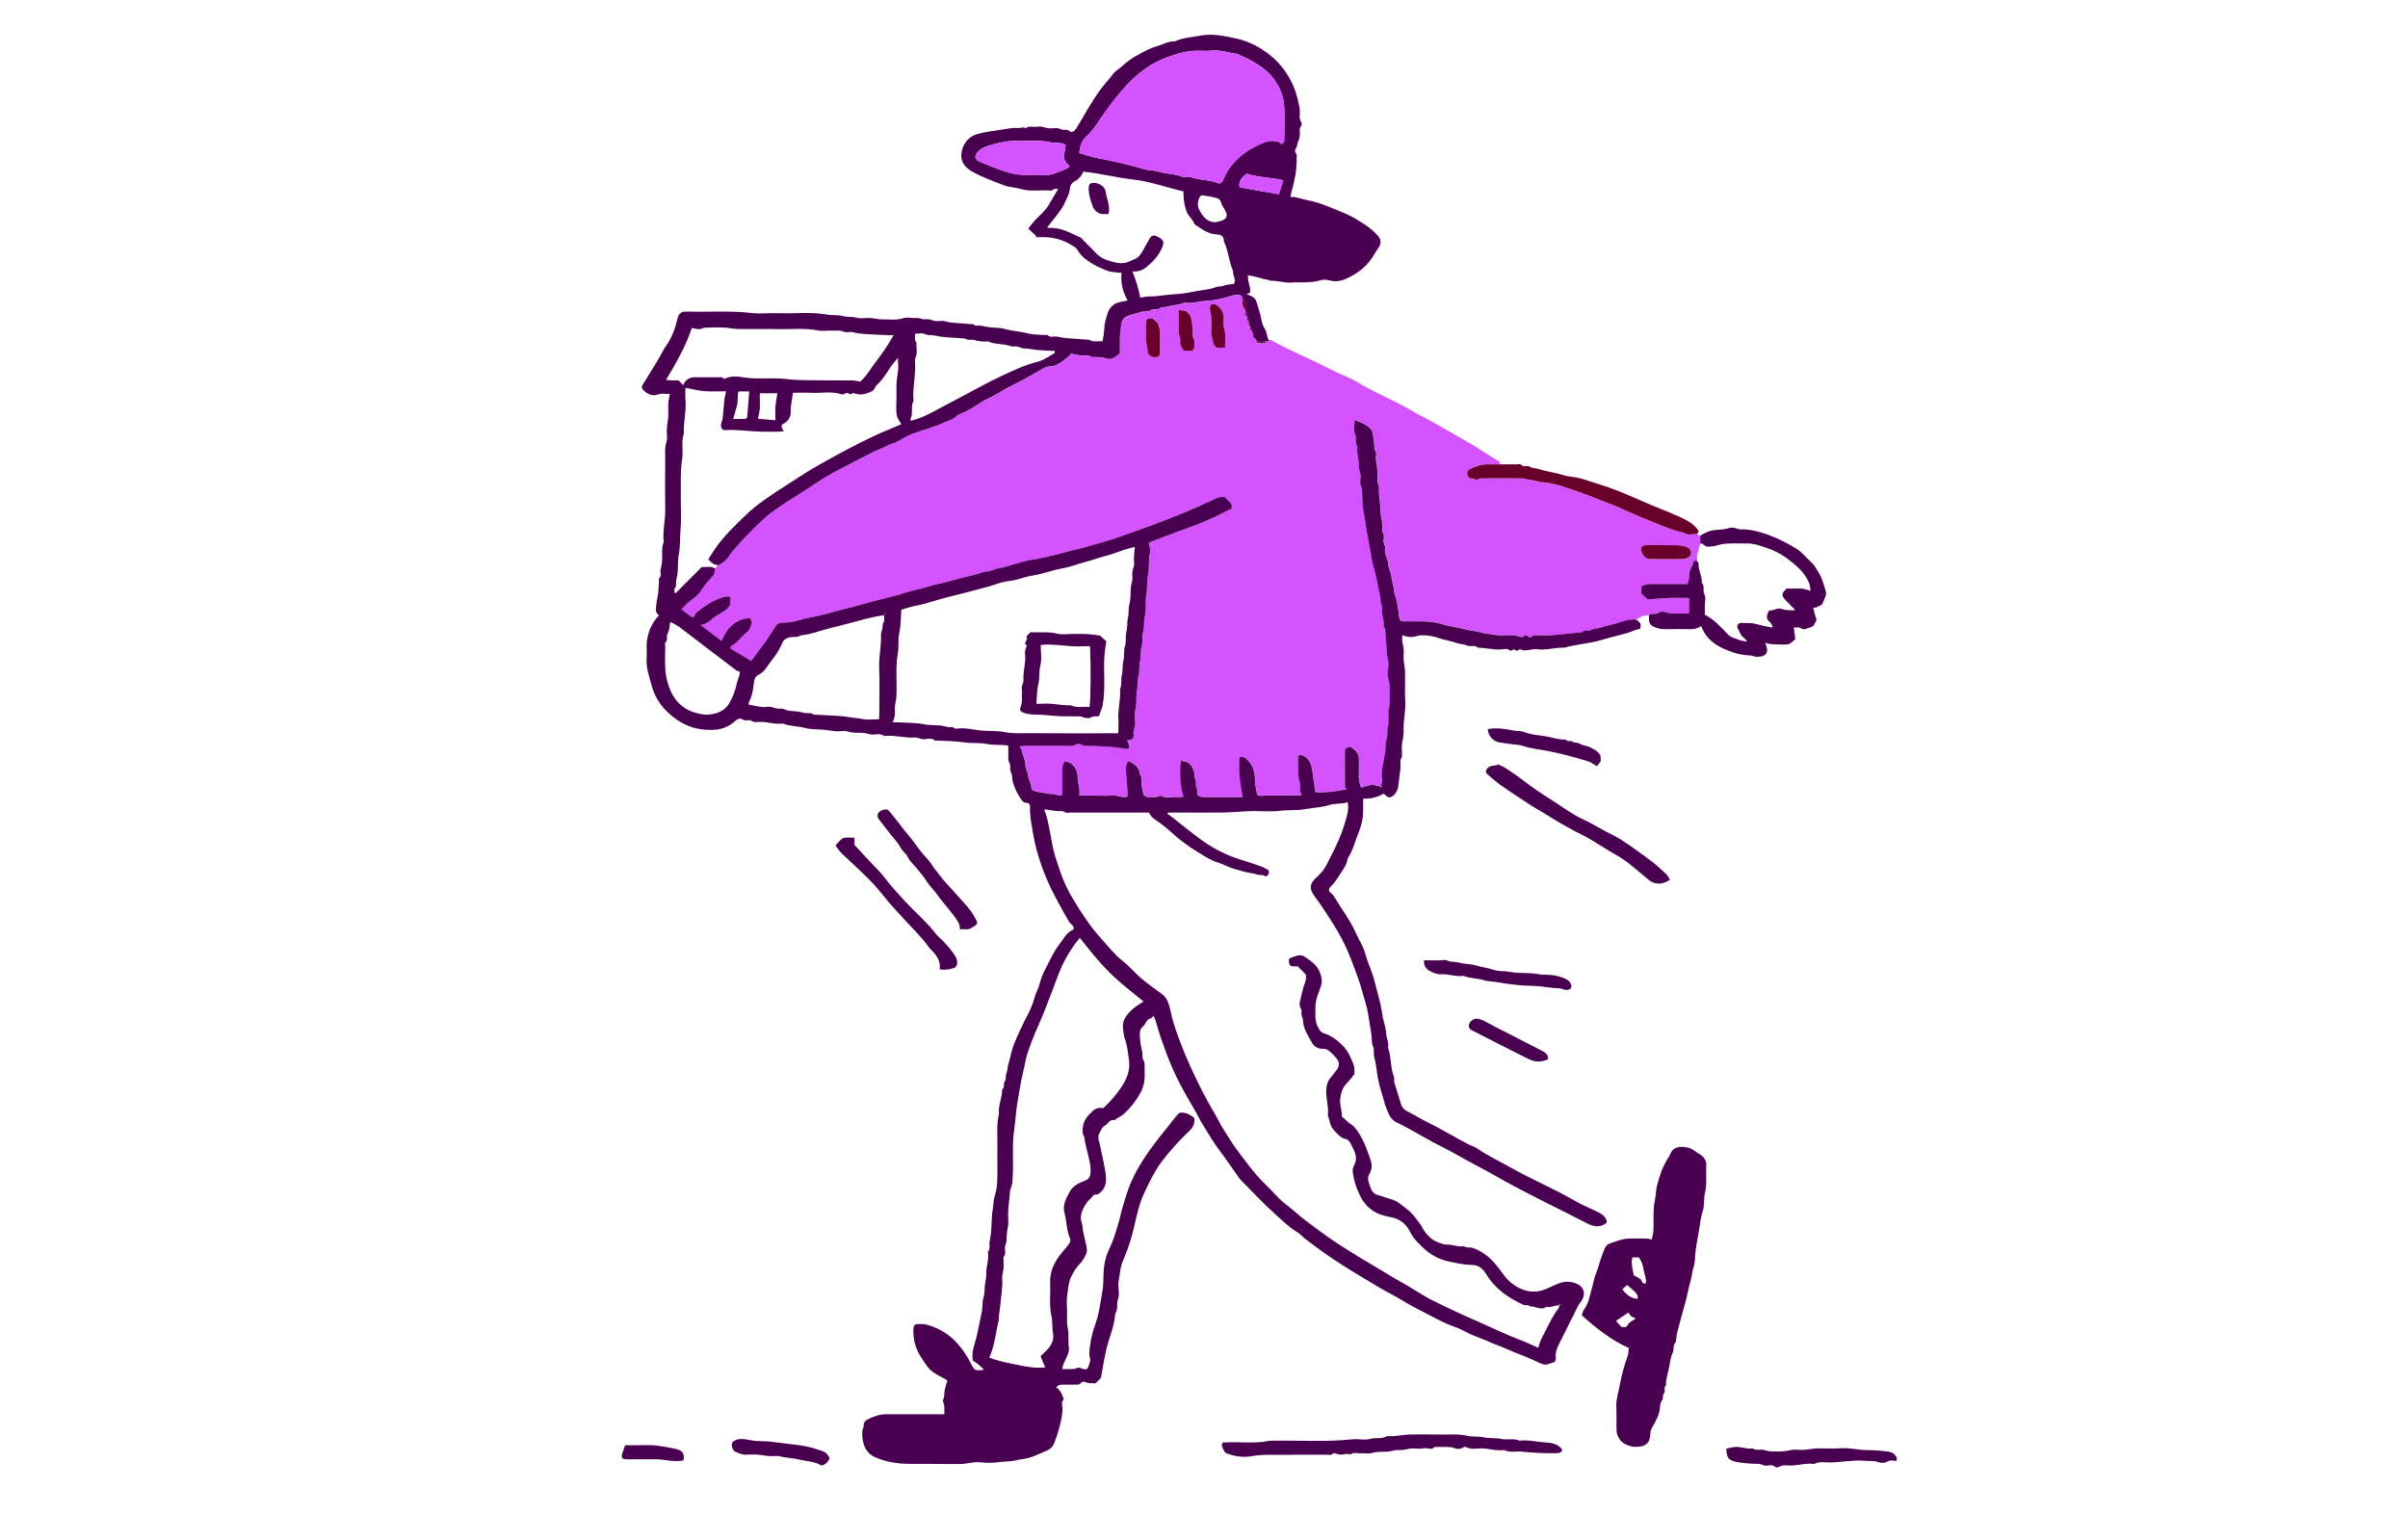 <svg width="763" height="480" viewBox="0 0 763 480" fill="none" xmlns="http://www.w3.org/2000/svg">
<path d="M547.006 459.058C547.036 462.398 548.123 462.901 550.802 463.384C552.93 463.691 555.075 463.856 557.224 463.876C558.178 463.921 558.935 464.6 559.973 464.438C560.779 464.31 561.713 464.108 562.495 464.852C562.676 464.949 562.877 465 563.083 465C563.288 465 563.49 464.949 563.67 464.852C564.786 464.093 566.006 464.403 567.171 464.403C569.738 464.403 572.245 463.546 574.827 463.911C576.494 463.034 578.269 463.467 580.029 463.418C583.731 463.359 587.404 462.541 591.122 462.925C592.449 463.053 593.757 462.797 595.129 463.315C595.658 463.515 596.225 463.59 596.787 463.533C597.349 463.477 597.891 463.291 598.369 462.989C598.95 462.615 599.962 462.92 600.965 462.92C600.965 462.457 601.074 461.906 600.862 461.595C600.587 461.162 600.222 460.793 599.79 460.516C599.359 460.239 598.872 460.059 598.364 459.989C596.069 459.702 593.759 459.538 591.446 459.496C588.791 459.496 586.224 458.733 583.54 458.925C580.934 459.112 578.303 458.925 575.673 458.989C574.261 459.028 572.86 459.359 571.454 459.442C570.047 459.526 568.592 459.176 567.299 459.536C565.829 459.872 564.321 460.008 562.815 459.94C561.55 460.033 560.28 459.889 559.068 459.516C557.922 459.102 556.511 459.836 555.36 458.964C553.502 459.29 551.742 458.418 549.917 458.501C548.935 458.618 547.963 458.804 547.006 459.058Z" fill="#490050"/>
<path d="M518.559 196.403C519.646 195.32 521.047 195.068 522.493 194.925C523.299 194.216 524.489 194.797 525.177 194.344C525.576 194.07 526.037 193.898 526.518 193.844C526.999 193.789 527.486 193.855 527.936 194.034C529.136 194.526 530.276 194.374 531.447 194.423C532.725 194.477 534.003 194.423 535.193 194.423V189.496C532.838 189.496 530.557 189.427 528.285 189.521C526.013 189.615 523.86 189.856 522.099 190.014C521.234 189.196 520.649 188.644 520.088 188.107V185.811C521.858 184.856 523.707 185.097 525.522 185.082C527.154 185.082 528.791 185.082 530.439 185.082H534.687C534.913 184.038 535.311 183.19 535.233 182.392C535.065 180.776 536.255 179.663 536.511 178.219C536.6 177.727 537.214 177.618 537.735 177.692C537.519 175.791 538.419 174.086 538.719 172.273V169.81L537.735 169.317C536.339 169.066 534.82 169.888 533.522 168.824C529.022 167.918 524.922 165.868 520.693 164.213C516.897 162.735 513.268 160.819 509.423 159.41C507.294 158.626 505.21 157.73 503.09 156.946C500.971 156.163 498.803 155.414 496.669 154.675C494.585 153.879 492.42 153.316 490.213 152.995C489.151 152.877 487.971 152.872 486.997 152.502C486.259 152.266 485.494 152.122 484.72 152.074C483.88 151.975 483.054 151.63 482.218 151.621C477.881 151.571 473.544 151.586 469.207 151.621C468.784 151.621 468.357 152.069 467.939 152.054C467.447 152.054 466.931 151.63 466.424 151.63C466.104 151.671 465.781 151.593 465.514 151.412C465.247 151.23 465.055 150.958 464.974 150.645C464.824 150.264 464.831 149.839 464.993 149.463C465.155 149.087 465.459 148.791 465.839 148.64C467.516 147.867 469.212 147.128 471.115 147.162C472.507 147.162 473.898 147.162 475.29 147.162C475.231 146.861 475.29 146.379 475.103 146.28C471.794 144.354 468.666 142.147 465.352 140.235C461.589 138.064 457.82 135.913 454.043 133.781C451.988 132.624 449.849 131.619 447.818 130.421C443.172 127.687 438.26 125.495 433.476 123.031C431.381 121.953 429.439 120.534 427.275 119.642C422.998 117.873 418.961 115.627 414.771 113.696C410.715 111.823 406.644 109.991 402.749 107.784C402.563 107.68 402.258 107.784 402.022 107.784C401.977 108.523 401.412 108.202 401.038 108.276C400.994 109.015 400.429 108.695 400.055 108.769L399.893 109.178L399.563 108.769C399.072 108.582 398.319 109.227 398.088 108.276V107.784C397.926 107.621 397.759 107.458 397.596 107.291C396.647 107.064 397.292 106.306 397.105 105.813C396.942 105.65 396.775 105.488 396.613 105.32V104.828C395.875 104.788 396.195 104.217 396.121 103.842V103.35C395.384 103.31 395.703 102.739 395.63 102.364V101.872C394.892 101.832 395.212 101.261 395.138 100.886V100.394C394.189 100.167 394.833 99.408 394.646 98.916V98.423C393.628 97.472 393.663 96.221 393.663 94.975C393.704 94.798 393.706 94.614 393.666 94.437C393.627 94.26 393.548 94.094 393.435 93.951C393.322 93.809 393.179 93.694 393.016 93.616C392.853 93.537 392.674 93.496 392.493 93.496C391.209 93.329 390.034 93.866 388.844 94.186C386.62 94.856 384.327 95.269 382.01 95.418C379.851 95.497 377.766 96.334 375.583 95.96C375.504 95.938 375.421 95.938 375.342 95.96C373.911 96.62 372.343 96.645 370.843 96.989C369.873 97.295 368.861 97.446 367.844 97.438C367.091 98.556 365.779 97.62 364.751 98.329C363.89 98.93 362.425 98.566 361.348 98.96C359.922 99.482 358.398 99.665 356.992 100.3C356.571 100.479 356.203 100.761 355.919 101.12C355.636 101.479 355.447 101.903 355.369 102.355C355.052 103.987 354.873 105.643 354.833 107.306C354.755 108.858 354.833 110.419 354.833 111.971C353.226 113.523 351.991 114.203 350.408 113.617C349.203 113.173 348.073 113.301 346.902 113.203C346.499 113.168 345.963 113.331 345.717 113.124C344.685 112.257 343.515 112.927 342.438 112.71L339.448 112.114C339.015 112.548 338.799 112.799 338.548 113.011C336.695 114.558 334.92 116.203 332.24 116.198C331.537 116.198 330.799 116.661 330.145 117.026C328.336 118.011 326.585 119.11 324.776 120.09C321.904 121.642 318.9 122.987 316.142 124.721C314.445 125.79 312.572 126.475 310.92 127.534C309.26 128.631 307.539 129.632 305.767 130.535C304.813 131.003 303.653 131.264 302.949 131.978C301.887 133.057 300.491 133.215 299.281 133.855C298.047 134.432 296.776 134.926 295.476 135.333C292.712 136.378 289.796 137.003 287.146 138.353C285.72 139.073 284.398 140.092 282.898 140.536C281.482 140.954 280.282 141.748 278.925 142.24C277.59 142.778 276.288 143.395 275.026 144.088C271.982 145.64 268.924 147.172 265.92 148.793C263.539 150.005 261.226 151.347 258.992 152.813C255.884 154.961 252.654 156.902 249.497 158.971C246.827 160.72 244.088 162.454 241.787 164.637C238.26 167.882 234.943 171.349 231.855 175.017C231.692 175.188 231.544 175.373 231.412 175.569C230.541 177.175 229.155 178.44 227.479 179.16L226.495 180.146C226.541 180.614 226.486 181.087 226.335 181.533C226.184 181.979 225.941 182.388 225.62 182.732C224.637 183.979 223.407 185.072 222.611 186.422C221.778 187.811 220.654 189.001 219.316 189.91C218.013 190.797 217.138 191.935 215.875 193.034C216.817 193.849 217.802 194.614 218.825 195.325C219.144 195.527 219.897 195.817 220.123 194.876C220.298 194.427 220.607 194.044 221.008 193.778C223.265 192.038 225.566 190.388 228.329 189.487C229.313 189.166 230.237 188.816 231.334 189.132V191.566C230.306 193.507 228.433 194.216 226.849 195.201C225.266 196.187 224.125 197.872 221.932 198.064L228.585 203.084C230.326 198.832 233.05 196.187 237.642 195.832C237.868 196.546 238.375 197.354 238.168 197.64C237.608 198.404 237.765 199.419 236.875 200.103C235.036 201.527 233.723 203.552 231.663 204.774C231.496 204.867 231.442 205.158 231.284 205.454L237.971 209.429C239.422 207.459 240.848 205.631 242.2 203.729C243.36 202.094 244.491 200.429 245.524 198.704C245.727 198.311 246.033 197.979 246.408 197.745C246.784 197.511 247.216 197.383 247.658 197.374C249.133 197.261 250.711 197.29 252.108 196.842C254.674 196.019 257.33 195.605 259.931 194.994C262.915 194.295 265.831 193.374 268.811 192.669C270.891 192.176 272.946 191.59 275.001 191.004C277.799 190.206 280.636 189.575 283.444 188.821C285.504 188.27 287.515 187.506 289.595 187.072C292.545 186.462 295.328 185.402 298.259 184.826C300.515 184.383 302.684 183.594 304.916 183.087C306.391 182.752 307.866 182.333 309.381 181.973C310.487 181.712 311.51 181.161 312.705 181.101C313.9 181.042 314.976 180.264 316.225 180.116C317.804 179.899 319.333 179.333 320.887 178.929C323.104 178.352 325.312 177.564 327.554 177.273C329.57 177.007 331.517 176.441 333.454 176.037C335.667 175.579 337.88 174.81 340.087 174.327C343.529 173.574 346.888 172.495 350.27 171.549C353.393 170.677 356.441 169.45 359.519 168.401C362.686 167.322 365.793 166.139 368.911 164.952C372.598 163.55 376.24 162.05 379.836 160.454C380.943 159.961 382.005 159.341 383.14 158.927C384.753 158.34 386.214 157.045 388.146 157.602C388.938 158.813 390.895 159.395 390.054 161.351C389.804 161.401 389.56 161.479 389.326 161.582C386.052 163.343 382.674 164.905 379.212 166.258C377.324 167.036 375.357 167.627 373.439 168.346C370.317 169.514 367.209 170.716 363.989 171.943C364.166 172.652 364.358 173.243 364.451 173.849C364.503 174.292 364.493 174.74 364.422 175.18C364.372 175.554 364.166 175.914 364.141 176.288C364.013 178.357 364.171 180.407 363.728 182.506C363.305 184.476 363.591 186.614 363.237 188.698C362.838 190.876 363.33 193.132 362.745 195.394C362.351 196.871 362.745 198.522 362.253 200.118C361.806 201.596 362.297 203.227 361.761 204.848C361.304 206.301 361.673 207.966 361.24 209.558C360.832 211.035 361.24 212.676 360.749 214.287C360.316 215.765 360.572 217.406 360.257 218.997C359.868 220.923 360.291 222.938 359.765 224.953C359.436 226.175 359.672 227.564 359.716 228.894C359.76 230.225 358.88 231.481 359.224 232.88C359.264 233.036 359.272 233.199 359.248 233.358C359.224 233.518 359.168 233.671 359.084 233.808C359 233.946 358.89 234.066 358.76 234.16C358.629 234.254 358.481 234.322 358.324 234.358C357.949 234.436 357.567 234.479 357.184 234.486C357.543 235.521 358.285 236.339 357.543 237.299C356.452 237.225 355.367 237.088 354.293 236.89C351.534 236.462 348.707 236.496 345.909 236.299C344.822 236.225 343.696 236.629 342.639 235.861C342.384 235.726 342.099 235.656 341.811 235.656C341.522 235.656 341.238 235.726 340.982 235.861C339.999 236.585 338.961 236.279 337.958 236.289C333.533 236.329 329.108 236.289 324.682 236.314C324.24 236.314 323.797 236.393 323.114 236.457C323.434 236.949 323.714 237.176 323.748 237.442C323.95 239.053 324.899 240.447 324.914 242.157C324.914 243.418 325.71 244.62 325.863 245.936C326.015 247.251 326.93 248.325 326.846 249.719C326.846 249.995 327.279 250.448 327.603 250.562C328.331 250.807 329.082 250.972 329.845 251.054C331.252 251.237 332.614 251.646 334.069 251.616C334.851 251.616 335.613 252.37 336.641 251.867C336.641 249.32 336.675 246.709 336.641 244.103C336.584 243.082 336.853 242.069 337.408 241.211C338.784 241.433 339.448 241.704 340.092 242.443C340.985 243.416 341.484 244.688 341.494 246.009C341.444 248.039 342.379 249.906 342.025 252.05H347.286C349.007 252.05 350.728 252.222 352.439 252.005C354.15 251.788 355.64 253.079 357.439 252.311C357.233 249.493 357.056 246.689 356.805 243.891C356.758 242.887 357.049 241.897 357.631 241.078C359.598 242.063 361.132 243.201 361.299 245.458C362.219 246.443 361.511 247.645 361.737 248.724C361.963 249.803 362.194 250.842 362.43 251.936C362.779 252.184 363.161 252.38 363.566 252.518C364.117 252.626 364.712 252.518 365.277 252.557C366.141 252.626 367.006 252.455 367.78 252.064C369.604 253.084 371.581 252.35 373.474 252.557C374.012 252.563 374.551 252.52 375.082 252.429C374.015 249.719 373.656 243.753 374.319 240.792C374.366 240.859 374.425 240.917 374.492 240.965C374.683 241.089 374.894 241.181 375.116 241.236C377.156 241.447 377.987 242.901 378.425 244.62C378.632 245.438 378.425 246.295 378.887 247.148C379.227 247.798 378.779 248.892 379.158 249.478C379.713 250.34 379.064 251.261 379.615 252.015C380.195 252.197 380.771 252.542 381.351 252.547C385.427 252.596 389.508 252.572 393.8 252.572C393.014 248.276 392.365 244.118 392.817 239.905C393.8 239.413 394.612 240.063 395.138 240.556C396.009 241.338 396.682 242.315 397.105 243.408C397.528 244.678 397.731 246.011 397.705 247.35C397.705 248.665 398.088 249.985 398.354 251.601C399.062 252.587 400.389 251.956 401.54 252.04C402.69 252.123 403.998 252.04 405.223 252.04C406.447 252.04 407.681 252.074 408.91 252.04C410.14 252.005 411.28 252.227 412.559 251.867C411.575 250.463 412.264 248.975 411.846 247.749C411.354 246.315 411.477 244.921 411.433 243.497C411.389 242.073 411.433 240.738 411.433 239.398C411.614 239.327 411.802 239.276 411.993 239.245C412.232 239.214 412.474 239.231 412.706 239.295C414.855 240.167 415.553 242.009 415.858 244.098C416.186 246.397 416.514 248.709 416.841 251.035C420.283 251.192 423.46 250.7 426.808 250.049C426.508 249.7 426.253 249.557 426.253 249.374C426.213 245.522 426.174 241.669 426.208 237.817C426.208 236.91 427.708 236.25 428.46 236.876C429.542 237.777 430.653 238.748 430.619 240.398C430.589 242.201 430.688 244.014 430.589 245.817C430.59 247.115 430.848 248.399 431.347 249.596C432.561 249.236 433.643 248.857 434.759 248.611C435.167 248.522 435.644 248.813 436.096 248.892C436.549 248.97 437.031 249.015 437.498 249.069C437.83 248.54 438.01 247.93 438.019 247.305C437.921 245.916 437.773 244.467 438.073 243.142C438.254 242.391 438.395 241.632 438.496 240.866C438.589 240.024 438.85 239.201 438.963 238.358C439.145 237.033 438.874 235.728 439.376 234.348C439.838 233.077 439.479 231.565 439.868 230.131C440.232 228.835 439.868 227.357 439.966 225.968C440.064 224.579 440.428 223.313 440.404 221.987C440.354 219.756 440.674 217.529 440.02 215.277C439.622 213.918 439.819 212.321 439.981 210.873C440.153 209.311 439.489 207.917 439.425 206.395C439.366 204.084 439.125 201.773 438.963 199.463C438.963 199.305 438.963 199.088 438.884 199.01C438.132 198.345 438.609 197.473 438.466 196.714C438.314 195.876 438.093 195.049 437.975 194.206C437.847 193.117 438.255 191.955 437.483 190.964C437.66 188.728 436.647 186.673 436.5 184.481C436.382 183.884 436.228 183.295 436.037 182.717C435.979 182.098 435.862 181.486 435.688 180.89C435.167 179.362 434.79 177.788 434.562 176.19C434.194 174.219 433.879 172.174 433.461 170.223C432.905 167.637 432.679 165.011 432.163 162.43C431.671 160.016 431.765 157.503 431.602 155.04C431.602 154.877 431.666 154.665 431.602 154.547C430.909 153.537 431.007 152.374 431.16 151.3C431.332 150.044 430.545 149 430.634 147.807C430.791 145.635 429.758 143.556 430.142 141.363C429.355 140.314 429.97 138.989 429.532 137.915C428.883 136.343 429.242 134.841 429.272 133.097C430.896 133.545 432.424 134.288 433.78 135.289C434.392 135.773 434.826 136.447 435.015 137.205C435.274 138.598 435.451 140.004 435.546 141.418C435.58 141.743 435.408 142.211 435.575 142.403C436.529 143.388 435.846 144.59 436.032 145.669C436.234 146.822 436.406 147.99 436.524 149.157C436.686 150.808 436.17 152.532 437.016 154.118C436.8 156.621 437.399 159.075 437.458 161.548C437.512 163.794 438.363 165.982 437.999 168.233C437.999 168.312 437.965 168.435 437.999 168.475C438.776 169.194 438.575 170.164 438.442 170.977C438.275 172.017 439.15 172.79 438.933 173.731C438.693 174.904 439.17 176.012 439.548 176.934C440.01 178.057 439.814 179.21 440.281 180.323C440.93 181.855 440.969 183.634 441.451 185.25C441.746 186.235 441.658 187.339 441.977 188.23C442.838 190.61 443.083 193.063 443.378 195.522C443.492 196.482 443.87 196.852 444.927 196.862C447.056 196.886 449.19 196.798 451.319 196.891C452.893 196.903 454.459 197.103 455.986 197.487C457.743 198.004 459.527 198.424 461.33 198.744C463.297 199.093 465.234 199.729 467.265 199.97C468.666 200.123 470.068 200.704 471.553 200.847C473.121 201.005 474.655 201.438 476.268 201.34C477.492 201.244 478.722 201.244 479.946 201.34C480.782 201.409 481.539 201.862 482.449 201.867C483.098 201.867 483.506 200.68 484.342 201.64C485.055 202.468 485.728 201.271 486.505 201.296C488.226 201.35 489.947 201.374 491.663 201.296C493.379 201.217 494.967 200.985 496.62 200.803L501.576 200.31C502.308 199.266 503.513 200.118 504.472 199.561C505.352 199.044 506.591 199.187 507.584 198.803C509.237 198.172 510.982 197.97 512.659 197.418C514.498 196.827 516.464 196.113 518.559 196.403ZM526.756 172.756C529.008 172.854 531.486 172.514 533.925 173.248C535.223 173.628 536.083 174.652 535.769 175.81C535.592 176.456 534.343 177.2 533.266 177.204C529.824 177.204 526.426 177.234 523.004 177.204C522.391 177.224 521.789 177.042 521.288 176.687C520.73 176.158 520.31 175.5 520.064 174.771C519.651 173.574 520.305 172.8 521.657 172.8C523.284 172.741 524.917 172.756 526.756 172.756ZM385.466 110.188C385.102 109.72 384.409 109.232 384.384 108.71C384.325 107.434 383.642 106.306 383.794 104.971C383.918 103.495 383.918 102.012 383.794 100.537C383.74 99.61 383.377 98.704 383.347 97.783C383.313 96.551 384.114 96.093 385.23 96.576C386.474 97.113 387.689 98.945 387.738 100.413C387.772 101.561 387.448 102.818 387.812 103.862C388.574 106.01 388.092 108.089 388.166 110.198L385.466 110.188ZM375.027 111.109C374.631 110.503 374.301 109.855 374.044 109.178C373.872 108.572 374.074 107.872 373.99 107.232C373.906 106.591 373.557 105.902 373.538 105.232C373.479 102.97 373.538 100.709 373.538 98.256C374.487 98.398 375.396 98.295 375.967 98.689C376.67 99.187 377.189 99.904 377.442 100.729C377.728 102.025 377.906 103.344 377.973 104.67C378.081 105.655 377.717 106.754 378.464 107.626C378.464 111.075 378.858 111.306 375.455 111.158C375.311 111.151 375.169 111.133 375.027 111.104V111.109ZM365.134 100.842L366.885 102.394C367.19 103.443 367.554 104.172 367.578 104.911C367.657 107.276 367.637 109.641 367.578 112.006C367.578 112.686 367.131 113.085 366.359 113.173C365.879 113.265 365.383 113.211 364.933 113.019C364.484 112.827 364.102 112.505 363.836 112.094C363.595 110.528 363.291 109.138 363.197 107.749C363.089 106.128 363.163 104.493 363.197 102.862C363.197 101.014 363.266 100.975 365.134 100.837V100.842Z" fill="#D452FF"/>
<path d="M227.484 179.155C229.16 178.434 230.546 177.169 231.417 175.563C231.549 175.367 231.697 175.183 231.86 175.011C234.948 171.344 238.265 167.877 241.792 164.631C244.113 162.449 246.832 160.69 249.502 158.965C252.659 156.896 255.894 154.955 258.997 152.807C261.231 151.342 263.544 150 265.925 148.787C268.929 147.166 271.987 145.634 275.031 144.082C276.293 143.389 277.595 142.772 278.93 142.235C280.287 141.742 281.487 140.949 282.903 140.53C284.403 140.087 285.725 139.052 287.151 138.348C289.802 136.998 292.717 136.377 295.481 135.328C296.781 134.92 298.052 134.426 299.286 133.85C300.491 133.209 301.892 133.051 302.955 131.973C303.658 131.258 304.818 130.987 305.772 130.529C307.54 129.613 309.256 128.599 310.91 127.489C312.562 126.43 314.436 125.745 316.132 124.676C318.89 122.942 321.895 121.597 324.766 120.045C326.576 119.06 328.326 117.971 330.136 116.981C330.79 116.616 331.527 116.153 332.23 116.153C334.91 116.153 336.685 114.513 338.539 112.966C338.79 112.754 339.006 112.503 339.439 112.069L342.443 112.65C343.52 112.867 344.69 112.197 345.722 113.064C345.968 113.271 346.504 113.109 346.907 113.143C348.078 113.242 349.209 113.113 350.413 113.557C352.001 114.143 353.236 113.463 354.839 111.911C354.839 110.36 354.775 108.798 354.839 107.246C354.878 105.583 355.057 103.927 355.374 102.295C355.452 101.844 355.641 101.419 355.924 101.06C356.208 100.701 356.577 100.419 356.997 100.24C358.418 99.605 359.947 99.422 361.354 98.9C362.43 98.506 363.896 98.871 364.756 98.27C365.784 97.56 367.097 98.496 367.849 97.378C368.866 97.386 369.878 97.235 370.848 96.93C372.348 96.585 373.916 96.56 375.347 95.9C375.426 95.878 375.509 95.878 375.588 95.9C377.771 96.274 379.856 95.437 382.015 95.358C384.332 95.209 386.625 94.796 388.849 94.126C390.029 93.806 391.214 93.269 392.498 93.437C392.679 93.436 392.858 93.477 393.021 93.556C393.184 93.635 393.328 93.749 393.44 93.892C393.553 94.034 393.632 94.2 393.671 94.377C393.711 94.554 393.71 94.738 393.668 94.915C393.972 94.968 394.243 95.136 394.426 95.385C394.61 95.633 394.69 95.943 394.651 96.25C394.627 96.954 394.651 97.659 394.651 98.363V98.856C395.6 99.087 394.956 99.841 395.143 100.334V100.827C395.876 100.871 395.561 101.442 395.635 101.812V102.305C396.367 102.349 396.053 102.92 396.126 103.29V103.782C396.859 103.827 396.544 104.398 396.618 104.768V105.26C396.78 105.428 396.948 105.591 397.11 105.753C397.297 106.246 396.653 107.004 397.602 107.231C397.764 107.399 397.931 107.561 398.093 107.724V108.216C398.585 108.409 399.337 107.763 399.568 108.709H400.06C400.099 107.975 400.67 108.295 401.043 108.216C401.417 108.138 401.983 108.463 402.027 107.724C401.279 106.635 401.535 105.26 400.709 104.083C399.991 103.068 399.76 101.718 399.504 100.418C399.249 99.117 398.747 97.797 398.383 96.476C397.838 94.471 397.592 94.323 394.986 93.141L396.023 92.865C396.515 91.062 395.187 89.347 395.492 87.303C395.443 87.15 395.536 87.229 395.635 87.303L395.414 87.52C395.333 87.427 395.261 87.329 395.197 87.224C395.197 87.224 395.291 87.126 395.492 87.298C397.843 87.49 399.878 88.382 402.012 88.746C402.233 88.786 402.44 88.998 402.641 88.988C404.977 88.86 407.214 89.796 409.574 89.52C410.784 89.372 412.033 89.555 413.257 89.476C414.831 89.377 416.483 89.416 417.943 88.924C419.103 88.532 420.358 88.532 421.518 88.924C423.236 89.308 425.034 89.085 426.607 88.293C430.349 86.613 433.427 84.194 435.457 80.558C435.836 79.888 436.293 79.258 436.731 78.622C437.714 77.198 437.714 75.854 436.524 74.612C435.388 73.373 434.112 72.268 432.724 71.321C430.604 69.981 428.505 68.567 426.15 67.621C422.132 66 418.228 64.099 413.892 63.355C412.303 63.084 410.809 62.291 408.896 62.419C408.999 61.867 409.063 61.369 409.196 60.892C409.711 59.108 410.132 57.299 410.459 55.472C410.72 53.825 410.856 52.16 410.868 50.491C410.828 50.248 410.828 50 410.868 49.757C411.241 48.821 409.776 48.161 410.587 47.077C411.079 46.447 410.995 45.442 411.379 44.712C411.732 43.922 411.901 43.061 411.871 42.195C411.91 41.422 411.585 40.599 412.318 39.899C412.415 39.718 412.466 39.516 412.466 39.31C412.466 39.105 412.415 38.903 412.318 38.722C411.595 37.687 411.851 36.544 411.88 35.46C411.915 34.046 410.863 29.711 410.056 27.829C408.684 24.422 406.61 21.343 403.969 18.794C401.063 16.084 396.594 13.148 391.249 12.088C389.582 11.758 387.91 11.394 386.233 11.207C384.441 10.931 382.617 10.931 380.825 11.207C377.968 11.778 374.988 11.857 372.279 13.103C370.204 13.005 368.439 14.148 366.521 14.665C364.604 15.182 362.878 16.143 361.142 17.079C359.121 18.092 357.253 19.387 355.596 20.927C354.691 21.814 353.442 22.405 352.729 23.39C351.534 25.075 350.059 26.509 348.845 28.164C347.291 30.287 345.865 32.504 344.533 34.761C343.372 36.731 342.266 38.746 341.042 40.673C340.461 41.604 339.601 42.151 338.937 41.574C337.993 40.752 336.97 41.436 335.987 40.889C335.171 40.431 333.941 40.638 332.899 40.678C331.458 40.732 330.155 39.845 328.675 40.155C327.451 40.407 326.089 39.702 324.948 40.648C324.181 40.077 323.385 40.648 322.657 40.579C320.538 40.402 318.502 40.934 316.476 41.229C314.131 41.574 311.756 41.84 309.435 42.555C305.752 43.688 304.09 47.747 304.749 50.56C305.152 52.28 306.544 53.551 308.265 54.502C311.407 56.236 314.77 57.413 318.099 58.709C319.795 59.374 321.742 59.369 323.508 59.896C326.458 60.778 329.442 60.157 332.407 60.359C332.683 60.42 332.97 60.41 333.242 60.331C333.513 60.252 333.76 60.106 333.961 59.906C334.133 59.714 334.699 59.877 335.294 59.877C334.207 61.714 333.243 63.325 332.284 64.971C331.119 66.941 329.285 68.331 327.771 69.996C327.038 70.804 326.389 71.686 325.804 72.459L328.39 74.844L328.075 75.159C329.221 75.159 330.372 75.1 331.517 75.159C334.76 75.327 337.888 76.417 340.535 78.302C340.88 78.528 341.174 78.825 341.396 79.174C343.407 82.78 348.461 84.909 351.126 85.879C352.41 86.342 353.88 86.273 355.394 86.46C355.006 89.678 355.807 92.481 357.292 95.245C356.317 95.396 355.35 95.6 354.396 95.856C353.636 96.062 352.938 96.45 352.361 96.986C351.784 97.523 351.345 98.191 351.082 98.935C350.507 100.689 349.912 102.457 349.902 104.354C349.804 105.647 349.615 106.931 349.336 108.197C347.906 107.896 346.435 108.62 345.118 107.65C345.064 107.61 344.955 107.65 344.877 107.65C342.566 107.487 340.255 107.349 337.949 107.157C336.965 107.069 335.952 106.852 334.959 106.665C333.966 106.477 332.845 107.128 331.95 106.172C331.832 106.049 331.458 106.172 331.227 106.172C329.329 106.014 327.362 106.103 325.548 105.615C323.222 104.994 320.818 104.955 318.507 104.26C316.943 103.792 315.213 103.901 313.59 103.704C312.666 103.59 311.761 103.359 310.841 103.211C309.922 103.063 309.061 103.482 308.329 102.718C308.25 102.635 308.014 102.718 307.837 102.718L301.401 102.226C300.309 102.142 299.326 101.585 298.16 101.694C297.058 101.88 295.925 101.746 294.896 101.309C294.094 100.925 292.899 101.388 292.059 101.043C291.075 100.634 290.165 100.831 289.226 100.767C288.287 100.703 287.171 100.492 286.276 100.802C284.054 101.585 281.807 101.157 279.579 101.206C278.257 101.235 276.934 100.846 275.601 100.767C274.269 100.689 272.73 101.048 271.447 100.669C270.011 100.25 268.555 100.57 267.223 100.176C265.472 99.684 263.707 100.014 262.006 99.684C256.838 98.748 251.646 99.442 246.468 99.25C243.685 99.147 240.868 99.501 238.109 99.181C231.54 98.417 224.961 98.91 218.392 98.743C217.901 98.716 217.408 98.716 216.917 98.743C215.668 98.846 214.995 99.61 214.685 100.925C213.962 103.989 212.944 106.926 211.086 109.537C210.205 110.773 209.581 112.192 208.794 113.503C207.132 116.267 205.48 119.03 203.74 121.745C203.248 122.504 203.273 123.016 203.877 123.622C204.512 124.325 205.329 124.836 206.237 125.1C207.036 125.331 207.89 125.275 208.652 124.942C209.674 124.597 210.904 124.859 212.266 124.859C212.045 125.755 211.88 126.665 211.774 127.583C211.695 129.061 211.818 130.539 211.735 132.017C211.661 133.352 211.361 134.672 211.282 136.002C211.204 137.333 211.572 138.727 211.194 139.919C210.535 142.008 210.82 144.072 210.791 146.141C210.727 151.231 210.707 156.325 210.791 161.414C210.855 164.897 209.906 168.311 210.299 171.804C209.483 173.73 209.945 175.745 209.807 177.755C209.697 178.681 209.533 179.599 209.316 180.505C209.134 181.421 209.763 182.475 208.824 183.278C208.701 183.387 208.824 183.771 208.824 183.997C208.666 185.899 208.711 187.855 208.263 189.688C207.999 190.839 207.858 192.015 207.845 193.195C207.821 194.008 207.845 194.003 208.78 195.023C206.236 197.695 204.84 201.259 204.89 204.95C204.89 206.098 204.974 207.256 204.89 208.399C204.635 211.532 205.731 214.419 206.518 217.346C207.325 220.33 208.902 223.048 211.091 225.228C213.746 227.869 216.902 229.987 220.777 230.845C222.81 231.291 224.901 231.412 226.972 231.204C229.202 230.971 231.296 230.016 232.937 228.485C233.659 227.825 234.589 227.499 235.09 227.889C236.113 228.657 237.303 227.889 238.08 228.381C239.063 229.051 239.973 228.766 240.883 228.756C243.292 228.726 245.627 229.647 248.052 229.278C250.299 230.204 252.757 230.051 255.083 230.682C257.05 231.214 259.188 231.066 261.249 231.258C262.498 231.377 263.732 231.643 264.981 231.726C266.23 231.81 267.542 231.436 268.644 231.815C270.321 232.392 271.968 232.101 273.625 232.244C274.711 232.332 275.705 232.874 276.865 232.766C277.942 232.667 279.112 232.441 280.11 233.209C280.213 233.288 280.43 233.239 280.602 233.209C283.675 232.879 286.674 233.939 289.743 233.702C290.854 233.618 291.803 234.357 292.983 234.249C294.035 234.15 295.25 233.756 296.228 234.673C296.317 234.756 296.548 234.673 296.72 234.673C299.601 234.835 302.517 234.786 305.354 235.224C307.842 235.614 310.374 235.269 312.759 235.761C314.996 236.22 317.214 235.875 319.49 236.254C319.49 237.264 319.466 238.225 319.49 239.21C319.515 240.195 319.397 241.057 319.928 241.989C320.366 242.767 319.79 243.782 320.351 244.777C320.793 245.555 320.656 246.748 320.906 247.733C321.452 249.645 322.304 251.455 323.429 253.093C323.807 253.699 324.309 254.438 325.327 254.409C326.089 254.409 326.394 254.985 326.369 255.739C326.281 258.522 326.861 261.222 327.303 263.956C327.821 267.067 328.59 270.13 329.605 273.115C330.899 277.008 332.525 280.782 334.463 284.397C335.83 286.955 337.236 289.491 338.681 292.003C338.996 292.55 339.665 292.9 339.984 293.442C340.235 293.851 340.476 294.427 339.68 294.792C337.801 295.703 336.951 297.615 335.746 299.147C333.882 301.497 332.692 304.266 331.321 306.916C330.481 308.447 329.839 310.077 329.408 311.769C329.059 313.296 328.193 314.562 327.82 316.055C327.445 317.451 326.952 318.813 326.345 320.125C325.735 321.514 324.943 322.824 324.294 324.199C322.967 327.012 321.556 329.8 320.661 332.786C320.223 334.264 319.977 335.771 319.5 337.22C319.215 338.097 319.328 339.131 318.94 339.939C318.497 340.866 318.876 342.048 318.414 342.649C317.75 343.501 318.507 344.674 317.514 345.26C317.617 347.891 316.196 350.325 316.53 352.98C315.67 356.493 316.117 360.069 316.039 363.617C315.96 367.164 316.137 370.849 315.97 374.455C315.899 376.084 315.611 377.696 315.114 379.249C314.76 380.338 314.834 381.559 314.623 382.727C314.185 385.239 314.239 387.836 314.032 390.393C313.949 391.477 313.703 392.551 313.541 393.634C313.403 394.62 313.885 395.743 313.049 396.64C313.01 396.684 313.049 396.802 313.049 396.881C313.428 399.152 312.439 401.315 312.518 403.576C312.562 404.813 312.203 406.04 312.071 407.311C311.938 408.582 312.071 409.774 311.653 411.075C311.161 412.617 311.412 414.395 311.043 416.001C310.448 418.627 310.006 421.287 309.356 423.908C308.796 426.16 307.739 428.342 308.27 431.165C308.624 431.402 309.283 431.786 309.878 432.254C310.473 432.722 311.058 433.323 311.643 433.865C311.466 434.042 311.412 434.151 311.353 434.151C308.762 434.304 308.786 434.289 307.498 431.83C306.029 428.863 304.029 426.191 301.597 423.948C299.318 422.011 296.645 420.596 293.765 419.8C292.644 419.465 291.365 419.563 290.17 419.632C289.9 419.632 289.477 420.342 289.452 420.741C289.185 424.113 290.076 427.475 291.98 430.269C292.683 431.288 293.307 432.377 294.084 433.333C295.343 434.88 297.138 435.717 298.844 436.658C299.344 436.853 299.792 437.162 300.152 437.56C300.299 437.787 299.857 438.353 299.759 438.787C299.508 439.856 299.149 440.885 299.218 442.033C299.262 442.772 298.569 443.713 298.839 444.25C299.429 445.438 299.144 446.61 299.252 447.778C299.252 447.847 299.198 447.921 299.105 448.147H291.124C287.682 448.147 284.241 448.118 280.799 448.147C278.832 448.147 277.032 448.822 275.257 449.601C274.2 450.093 273.571 450.704 273.659 451.961C273.689 452.379 273.31 452.813 273.266 453.256C272.946 456.242 273.723 460.08 277.101 461.691C279.061 462.57 281.132 463.176 283.257 463.489C286.733 464.1 290.18 463.804 293.642 463.883C297.103 463.962 300.688 463.883 304.208 463.917C306.298 463.947 308.28 463.169 310.404 463.366C312.439 463.616 314.498 463.603 316.53 463.326C318.197 463.045 319.903 463.218 321.487 462.834C323.272 462.405 325.11 462.341 326.895 461.7C328.68 461.06 330.249 460.291 331.92 459.567C332.448 459.327 332.919 458.978 333.302 458.543C333.686 458.107 333.972 457.595 334.143 457.04C334.723 455.553 335.215 454.033 335.618 452.488C336.164 450.448 336.68 448.404 336.651 446.246C336.651 445.334 336.159 444.275 337.049 443.457C337.142 443.369 336.901 442.915 336.788 442.644C336.297 441.477 335.834 440.294 334.645 439.644C335.51 438.57 336.641 438.787 337.703 438.772C338.603 438.772 339.507 438.772 340.407 438.772C340.735 438.752 341.063 438.752 341.391 438.772C342.374 438.885 342.767 437.294 344.09 438.018C344.936 438.467 346.126 438.265 347.114 438.353L348.835 436.668C349.592 432.831 350.005 429.076 351.146 425.411C352.075 422.421 353.172 419.42 353.373 416.233C354.426 414.883 353.663 413.198 354.249 411.671C354.77 410.311 354.381 408.592 354.347 407.035C354.347 405.995 354.652 405.015 354.765 404.025C354.88 402.935 355.079 401.856 355.36 400.798C355.662 399.86 356.019 398.94 356.427 398.044C357.671 395.002 358.658 391.861 359.377 388.654C360.198 385.047 360.97 381.392 362.607 377.943C364.697 373.509 366.049 370.834 368.213 367.947C370.802 364.556 373.663 361.382 376.768 358.458C377.988 357.281 378.76 355.995 378.376 354.177C377.049 353.29 375.726 352.285 373.71 352.645C372.171 354.079 370.947 356.025 369.471 357.759C367.996 359.493 366.703 361.207 365.381 362.991C362.303 367.114 359.569 371.43 357.715 376.293C356.977 378.229 356.422 380.19 355.817 382.155C355.212 384.121 354.873 386.038 354.293 387.929C353.491 390.531 352.793 393.176 351.515 395.644C350.609 397.527 350.035 399.552 349.818 401.63C349.499 404.044 349.759 406.478 349.356 408.818C348.756 412.301 348.373 415.814 347.202 419.228C346.345 421.546 345.739 423.949 345.393 426.396C345.236 427.8 344.951 429.022 345.393 430.461C345.649 431.279 345.078 432.397 344.749 433.333C344.518 433.983 343.829 433.949 343.274 433.826C342.718 433.703 342.261 433.387 341.754 433.387C341.248 433.387 340.746 433.786 340.235 433.821C339.099 433.895 337.959 433.821 336.567 433.821C336.672 433.292 336.812 432.77 336.985 432.259C337.354 431.343 337.782 430.456 338.19 429.559C338.695 428.603 338.842 427.496 338.603 426.441C338.603 426.362 338.603 426.278 338.603 426.194C338.406 424.44 338.76 422.692 338.332 420.903C337.944 419.277 338.14 417.514 338.116 415.809C338.091 414.001 337.89 412.158 338.17 410.39C338.47 408.498 338.485 406.518 339.35 404.734C340.103 403.019 341.161 401.455 342.472 400.118C343.048 399.566 344.247 397.492 344.365 396.723C344.43 396.116 344.393 395.501 344.257 394.905C343.844 392.777 343.107 390.718 343.008 388.501C342.979 387.905 342.63 387.333 342.546 386.732C342.226 384.382 343.357 382.505 344.646 380.717C345.069 380.126 345.821 379.732 346.155 379.121C346.617 378.263 347.463 378.751 348.083 378.323C348.716 377.908 349.252 377.362 349.656 376.721C350.059 376.08 350.319 375.359 350.418 374.608C350.595 371.883 349.853 369.267 349.341 366.656C349.061 365.237 348.712 363.809 348.432 362.37C348.305 362.012 348.198 361.647 348.112 361.276C348.068 360.675 347.935 359.966 348.181 359.473C348.673 358.439 349.209 357.109 350.104 356.66C351.131 356.168 351.579 354.576 353.083 354.965C354.131 354.162 355.375 353.724 356.373 352.758C358.164 351.062 359.712 349.125 360.975 347.004C361.99 345.37 362.58 343.507 362.691 341.585C362.691 340.6 362.73 339.614 362.691 338.629C362.652 337.644 362.824 336.786 362.263 335.845C361.811 335.092 362.165 334.052 361.88 333.072C361.537 331.783 361.326 330.462 361.25 329.13C361.152 327.805 360.916 326.302 362.106 325.332C363.089 324.549 363.173 322.977 364.653 322.691C364.918 322.642 365.145 322.253 365.513 321.859C365.745 322.34 365.952 322.834 366.133 323.337C366.703 325.155 367.17 327.007 367.8 328.805C369.767 334.55 372.009 340.2 374.988 345.526C376.031 347.398 377.078 349.265 378.179 351.103C379.281 352.941 380.181 354.872 381.307 356.705C383.092 359.597 384.822 362.508 386.887 365.228C388.953 367.947 390.757 370.676 392.704 373.391C393.054 373.838 393.441 374.255 393.86 374.637C397.1 377.894 400.222 381.288 403.635 384.343C406.039 386.496 408.316 388.841 411.138 390.511C412.077 391.068 412.785 391.989 413.675 392.654C415.042 393.703 416.434 394.718 417.82 395.748C420.992 398.098 424.296 400.231 427.654 402.325C430.776 404.296 433.973 406.109 437.114 408.025C438.86 409.084 440.733 409.996 442.523 411.025C444.824 412.385 447.135 413.789 449.505 414.967C453.375 416.873 457.072 419.159 461.203 420.558C462.914 421.14 464.473 422.15 466.12 422.874C467.998 423.687 469.95 424.322 471.809 425.175C473.667 426.027 475.634 426.653 477.483 427.5C480.315 428.786 483.27 429.761 486.088 431.072C486.983 431.486 487.858 431.949 488.782 432.279C490.07 432.742 491.241 431.949 492.411 431.658C492.691 431.594 493.035 430.86 492.981 430.485C492.676 428.392 493.586 426.682 494.481 424.928C496.374 421.204 498.198 417.44 500.086 413.71C500.396 413.09 500.932 412.592 501.281 411.986C502.299 410.208 502.142 408.045 499.88 406.922C498.928 406.455 497.886 406.199 496.826 406.171C495.766 406.144 494.713 406.346 493.738 406.764C491.772 407.518 489.879 408.661 487.838 409.109C485.954 409.479 484.003 409.28 482.233 408.537C479.826 407.542 477.759 405.868 476.283 403.719C474.4 401.143 472.458 398.591 469.665 396.906C468.709 396.281 467.676 395.784 466.592 395.428C465.712 395.176 464.684 395.536 463.858 394.886C461.989 395.265 460.254 394.304 458.405 394.393C457.22 394.442 454.23 393.201 453.36 392.354C452.342 391.368 451.315 390.383 450.69 389.033C450.248 388.048 449.451 387.25 448.837 386.353C447.361 384.17 445.247 382.683 443.177 381.136C442.081 380.318 440.827 380.022 439.602 379.658C438.644 379.382 437.719 378.978 436.78 378.766C435.172 378.401 434.518 377.16 434.145 375.963C433.771 374.766 433.024 373.499 433.928 371.933C434.956 370.13 434.735 368.785 433.997 366.73C433.048 364.085 432.104 361.419 430.555 359.055C429.857 358 429.051 356.847 428.008 356.222C426.966 355.596 426.258 354.591 425.191 353.887C425.304 351.975 424.429 350.182 424.655 348.231C424.871 346.398 425.319 344.743 426.651 343.378C427.536 342.472 428.288 341.437 429.174 340.368C429.1 339.412 429.257 338.274 428.888 337.348C428.008 335.136 427.099 332.914 425.314 331.18C423.529 329.446 421.66 328.061 419.256 327.352C418.676 327.179 418.145 326.475 417.825 325.874C417.193 324.806 416.84 323.597 416.797 322.356C416.773 317.543 416.694 317.523 418.474 312.7C419.143 310.892 418.745 309.251 418.037 307.719C417.122 305.709 415.337 304.428 413.542 303.285C413.23 303.041 412.869 302.867 412.484 302.776C412.099 302.685 411.698 302.679 411.31 302.758C410.5 302.964 409.705 303.224 408.93 303.537C408.178 303.886 408.394 304.699 408.488 305.286C408.528 305.568 408.677 305.823 408.904 305.996C409.13 306.17 409.415 306.247 409.697 306.212C410.189 306.182 410.681 306.212 411.172 306.212L413.833 308.877C413.908 309.795 413.775 310.718 413.444 311.577C412.721 313.331 412.461 315.267 411.969 317.114C411.814 317.535 411.757 317.985 411.803 318.431C411.849 318.877 411.997 319.306 412.235 319.686C412.549 320.129 412.308 320.942 412.412 321.573C412.515 322.204 412.849 322.75 412.869 323.342C412.952 326.012 414.467 328.12 415.647 330.318C415.983 330.961 416.496 331.494 417.125 331.855C417.754 332.216 418.473 332.388 419.197 332.352C419.814 332.322 420.423 332.495 420.933 332.845C421.949 333.659 422.87 334.586 423.676 335.609C424.586 336.801 424.335 338.136 423.258 339.427C422.654 340.156 422.123 340.939 421.508 341.654C420.593 342.718 420.333 343.959 420.244 345.329C420.067 348.078 421.1 350.748 420.736 353.497C421.365 354.975 421.385 356.714 422.496 357.931C423.607 359.148 424.62 360.528 426.4 360.941C427.236 361.139 427.733 361.878 428.107 362.631C428.48 363.385 428.795 363.991 429.09 364.691C429.724 366.169 429.921 367.647 429.09 369.213C428.333 370.691 428.598 371.361 429.011 373.49C429.391 375.205 429.97 376.87 430.737 378.451C432.138 381.584 434.494 383.993 437.936 385.033C438.89 385.322 439.86 385.556 440.842 385.732C442.117 385.958 443.319 386.489 444.347 387.28C445.374 388.07 446.195 389.098 446.742 390.274C448.03 392.792 450.026 394.654 452.072 396.398C454.15 398.099 456.614 399.259 459.246 399.778C461.611 400.271 463.986 400.822 466.449 400.842C468.416 400.842 469.891 402.034 470.85 403.64C473.672 408.345 477.881 411.291 482.759 413.494C483.418 413.789 484.234 413.237 484.765 413.986C486.501 413.789 488.207 415.42 489.957 414.109C491.364 414.479 492.612 413.558 494.092 413.617H493.984C494.015 413.487 494.065 413.362 494.132 413.247C494.156 413.213 494.328 413.297 494.432 413.326C494.344 413.451 494.228 413.552 494.092 413.622C493.984 413.863 494.092 414.188 493.97 414.346C491.629 417.499 490.07 421.095 488.266 424.549C487.919 425.372 487.633 426.22 487.41 427.086C485.38 426.199 483.477 425.273 481.51 424.534C477.031 422.859 472.763 420.721 468.386 418.819C463.519 416.701 458.711 414.459 453.965 412.094C450.621 410.424 447.538 408.242 444.254 406.434C441.436 404.887 438.737 403.148 435.964 401.507C432.981 399.773 430.031 397.988 427.113 396.152C425.215 394.96 423.327 393.782 421.503 392.482C419.02 390.718 416.552 388.954 414.128 387.112C411.703 385.269 409.451 383.116 406.988 381.269C405.429 380.101 404.176 378.525 402.784 377.135C401.914 376.263 401.048 375.386 400.178 374.524C397.69 372.061 395.64 369.243 393.511 366.474C392.124 364.711 390.834 362.874 389.646 360.971C388.5 359.084 387.187 357.281 386.204 355.286C385.594 354.084 384.891 352.867 384.193 351.679C381.838 347.674 379.768 343.516 377.801 339.309C376.483 336.496 375.254 333.633 374.162 330.727C372.977 327.593 371.773 324.46 371.094 321.159C370.922 320.336 370.725 319.514 370.479 318.696C369.722 316.203 369.181 315.602 366.32 313.636C365.095 312.794 363.945 311.838 362.755 310.951C360.144 309.01 358.143 306.369 355.606 304.399C353.068 302.428 351.244 299.965 349.155 297.679C345.634 293.851 342.762 289.486 340.068 284.998C336.862 279.672 336.046 276.396 334.399 271.583C333.875 269.803 333.461 267.994 333.16 266.163C332.506 262.971 332.176 259.675 330.868 256.635C331.012 256.562 331.169 256.517 331.33 256.502C332.412 256.65 333.484 256.837 334.566 256.995C335.549 257.128 336.611 256.744 337.59 257.443C337.968 257.719 338.706 257.488 339.281 257.488H364.078C364.82 259.212 366.374 259.951 367.751 260.936C368.964 261.83 370.126 262.79 371.232 263.813C373.729 266.087 376.437 268.116 379.32 269.873C381.449 271.159 383.495 272.602 385.993 273.356C387.689 273.849 389.282 274.834 391.062 275.327C392.842 275.82 394.72 276.47 396.638 276.701C397.316 276.785 397.975 277.051 398.649 277.194C399.323 277.337 400.045 277.135 400.498 277.455C401.245 277.982 401.555 277.514 401.874 277.096C401.968 276.965 402.033 276.816 402.064 276.658C402.095 276.501 402.092 276.338 402.056 276.182C402.019 276.025 401.949 275.878 401.851 275.751C401.752 275.624 401.628 275.52 401.486 275.445C400.62 274.975 399.718 274.578 398.787 274.258C396.776 273.563 394.745 272.928 392.724 272.287C388.8 271.03 385.081 269.205 381.685 266.868C379.625 265.449 377.673 263.873 375.682 262.355C374.87 261.734 374.079 261.079 373.277 260.444C372.476 259.808 371.684 259.153 370.868 258.532C370.551 258.313 370.223 258.111 369.885 257.926L370.155 257.483H371.807C376.97 257.483 382.133 257.542 387.291 257.483C390.339 257.438 393.378 257.113 396.426 257.029C399.475 256.946 402.691 257.305 405.769 256.921C408.34 256.601 410.936 256.882 413.429 256.428C416.011 255.97 418.661 255.887 421.208 255.088C422.683 254.596 424.335 254.719 425.899 254.527C426.277 254.432 426.643 254.295 426.99 254.118C427.585 256.64 426.651 259 425.953 261.375C424.679 265.7 422.545 269.656 420.544 273.667C419.818 275.156 418.817 276.493 417.594 277.608C417.091 278.038 416.623 278.509 416.198 279.017C415.327 280.111 415.013 281.199 415.706 282.643C416.34 283.924 417.289 284.939 418.061 286.092C421.242 290.801 424.394 295.506 426.735 300.724C427.482 302.389 428.161 304.074 428.785 305.783C429.768 308.493 430.86 311.173 431.593 313.981C432.227 316.444 433.132 318.785 433.515 321.322C433.84 323.485 434.223 325.637 434.538 327.8C434.72 329.052 434.538 330.446 435.03 331.51C435.575 332.742 435.118 333.914 435.448 335.037C436.2 337.579 436.215 340.24 436.824 342.821C437.409 345.285 438.265 347.664 438.894 350.108C439.213 351.124 439.613 352.112 440.089 353.064C440.554 354.232 441.453 355.173 442.597 355.69C446.358 357.527 449.972 359.705 453.636 361.705C456.586 363.301 459.61 364.73 462.486 366.405C466.179 368.548 470.024 370.406 473.721 372.529C483.354 378.061 493.389 382.766 503.277 387.846C505.343 388.91 507.609 388.905 509.153 387.353C509.006 385.663 507.757 384.831 506.444 384.156C504.084 382.944 501.576 381.993 499.295 380.663C492.519 376.721 485.252 373.716 478.442 369.849C475 367.878 471.366 366.233 468.087 363.937C467.29 363.385 466.292 363.129 465.417 362.685C460.937 360.404 456.679 357.719 452.141 355.522C450.09 354.537 448.173 353.241 446.108 352.28C445.512 352.006 444.988 351.596 444.578 351.082C444.169 350.569 443.884 349.967 443.747 349.325C443.285 347.714 442.764 346.122 442.272 344.516C442.031 343.698 441.623 342.935 441.751 342.009C441.859 341.235 441.397 340.531 441.215 339.772C440.581 337.2 440.724 334.5 439.809 331.993C440.168 330.515 439.381 329.189 439.268 327.766C439.155 326.458 438.903 325.167 438.516 323.913C438.234 322.868 438.027 321.805 437.896 320.731C437.439 317.745 436.51 314.883 435.811 311.966C435.379 310.194 434.829 308.453 434.164 306.754C433.508 305.133 432.938 303.479 432.458 301.798C431.888 299.709 430.639 297.955 429.788 296.009C427.871 291.629 424.915 287.855 422.496 283.766C422.068 283.037 420.79 282.712 421.174 281.643C421.429 280.943 422.191 280.436 422.688 279.81C423.129 279.267 423.534 278.696 423.903 278.101C425.078 276.13 426.69 274.401 427.04 272.016C428.795 269.385 429.419 266.272 430.658 263.419C431.014 262.49 431.299 261.535 431.509 260.562C432.158 258.099 431.814 255.635 431.966 253.044C434.232 253.191 436.489 252.644 438.437 251.477C439.155 252.108 439.829 253.152 441.092 252.408C442.813 251.305 443.084 249.452 443.261 247.526C443.379 246.191 443.585 244.871 443.752 243.54C443.895 242.294 443.379 240.959 444.244 239.801C444.283 239.747 444.244 239.639 444.244 239.56C444.244 238.166 444.077 236.742 444.293 235.382C444.569 234.152 444.721 232.898 444.746 231.638C444.608 228.49 445.444 225.406 445.267 222.233C445.09 219.06 445.267 215.996 445.203 212.872C445.173 211.542 444.834 210.222 444.755 208.887C444.677 207.552 444.957 206.212 444.672 204.945C444.319 203.751 444.211 202.498 444.352 201.26C444.892 201.481 445.45 201.654 446.019 201.778C446.672 201.862 447.333 201.862 447.986 201.778C448.664 201.694 449.318 201.374 449.997 201.319C452.117 201.224 454.234 201.559 456.222 202.305C457.967 202.876 459.792 203.113 461.522 203.743C462.599 204.137 463.838 204.098 464.876 204.551C465.992 205.044 467.334 204.256 468.278 205.246C470.761 205.246 473.195 206 475.698 205.783C476.583 205.709 477.606 205.344 478.486 206.187C478.673 206.364 479.632 205.655 479.897 205.842C480.467 206.241 480.822 206.409 481.308 205.842C481.372 205.795 481.446 205.765 481.524 205.753C481.601 205.741 481.681 205.748 481.756 205.773C483.511 206.616 485.247 205.492 487.007 205.739C489.908 206.152 492.75 205.093 495.651 205.246C499.432 204.152 503.39 203.995 507.191 202.861C509.964 202.039 512.797 201.383 515.594 200.59C516.991 200.196 518.294 199.506 519.759 199.221C519.985 197.531 519.985 197.531 518.495 196.378C516.401 196.087 514.434 196.802 512.536 197.427C510.859 197.979 509.094 198.181 507.462 198.812C506.478 199.196 505.229 199.053 504.349 199.571C503.39 200.127 502.186 199.275 501.453 200.319L496.497 200.812C494.845 200.979 493.198 201.211 491.541 201.305C489.884 201.398 488.099 201.359 486.383 201.305C485.606 201.28 484.932 202.477 484.219 201.65C483.383 200.689 482.975 201.876 482.326 201.876C481.416 201.876 480.659 201.418 479.823 201.349C478.599 201.253 477.37 201.253 476.145 201.349C474.533 201.467 472.999 201.034 471.43 200.856C469.955 200.713 468.544 200.132 467.142 199.979C465.112 199.758 463.209 199.102 461.208 198.753C459.43 198.442 457.67 198.034 455.937 197.531C454.411 197.146 452.844 196.946 451.27 196.935C449.146 196.841 447.012 196.935 444.878 196.905C443.802 196.905 443.443 196.526 443.33 195.565C443.034 193.102 442.789 190.639 441.928 188.274C441.609 187.382 441.697 186.303 441.402 185.293C440.91 183.672 440.881 181.894 440.232 180.367C439.765 179.253 439.961 178.1 439.499 176.977C439.121 176.056 438.644 174.947 438.885 173.775C439.081 172.834 438.206 172.06 438.393 171.021C438.526 170.208 438.727 169.237 437.95 168.518C437.911 168.479 437.95 168.356 437.95 168.277C438.314 166.01 437.459 163.843 437.409 161.591C437.35 159.128 436.751 156.665 436.967 154.162C436.111 152.576 436.628 150.851 436.475 149.201C436.357 148.033 436.185 146.866 435.984 145.713C435.797 144.634 436.475 143.442 435.526 142.447C435.359 142.274 435.526 141.806 435.497 141.461C435.402 140.048 435.225 138.641 434.966 137.249C434.777 136.491 434.343 135.817 433.732 135.332C432.375 134.331 430.847 133.588 429.223 133.14C429.193 134.884 428.834 136.387 429.483 137.958C429.921 139.023 429.306 140.348 430.093 141.407C429.714 143.599 430.747 145.678 430.585 147.851C430.496 149.043 431.283 150.088 431.111 151.344C430.958 152.418 430.86 153.581 431.553 154.591C431.627 154.699 431.553 154.911 431.553 155.083C431.716 157.547 431.627 160.084 432.114 162.473C432.63 165.055 432.856 167.681 433.412 170.267C433.83 172.238 434.145 174.243 434.513 176.233C434.741 177.832 435.118 179.405 435.639 180.933C435.814 181.53 435.93 182.142 435.988 182.761C436.179 183.339 436.334 183.928 436.451 184.525C436.618 186.717 437.631 188.771 437.434 191.008C438.216 191.993 437.808 193.161 437.926 194.25C438.029 195.092 438.25 195.92 438.417 196.757C438.56 197.516 438.083 198.388 438.835 199.053C438.924 199.132 438.899 199.349 438.914 199.506C439.076 201.817 439.317 204.128 439.376 206.438C439.421 207.956 440.104 209.355 439.932 210.916C439.77 212.394 439.573 213.961 439.971 215.321C440.625 217.572 440.306 219.799 440.355 222.031C440.379 223.356 439.996 224.681 439.917 226.012C439.838 227.342 440.183 228.879 439.819 230.175C439.421 231.608 439.779 233.131 439.327 234.392C438.835 235.771 439.096 237.077 438.914 238.402C438.801 239.244 438.54 240.067 438.447 240.91C438.346 241.675 438.205 242.435 438.024 243.186C437.724 244.511 437.872 245.959 437.97 247.349C438.019 248.053 437.709 248.551 437.449 249.226V249.112C437.58 249.146 437.706 249.197 437.823 249.265C437.852 249.265 437.768 249.457 437.739 249.561C437.615 249.476 437.515 249.36 437.449 249.226C436.991 249.089 436.522 248.992 436.047 248.935C435.595 248.856 435.118 248.566 434.71 248.654C433.594 248.886 432.512 249.265 431.298 249.64C430.799 248.443 430.541 247.158 430.54 245.861C430.639 244.063 430.54 242.25 430.57 240.442C430.604 238.791 429.493 237.821 428.411 236.919C427.659 236.293 426.169 236.954 426.159 237.86C426.125 241.713 426.159 245.565 426.204 249.418C426.204 249.58 426.459 249.743 426.759 250.093C423.411 250.733 420.234 251.226 416.793 251.078C416.465 248.779 416.137 246.467 415.809 244.141C415.504 242.053 414.826 240.2 412.657 239.338C412.425 239.274 412.183 239.257 411.944 239.289C411.753 239.32 411.565 239.371 411.384 239.442C411.384 240.782 411.349 242.161 411.384 243.54C411.418 244.92 411.31 246.358 411.797 247.792C412.215 249.019 411.536 250.507 412.51 251.911C411.231 252.27 410.051 252.039 408.861 252.083C407.672 252.128 406.403 252.083 405.174 252.083C403.944 252.083 402.715 252.157 401.491 252.083C400.267 252.009 399.032 252.625 398.305 251.645C398.039 250.029 397.641 248.689 397.656 247.393C397.682 246.055 397.479 244.722 397.056 243.452C396.634 242.359 395.96 241.382 395.089 240.599C394.563 240.107 393.747 239.471 392.768 239.949C392.326 244.161 392.975 248.324 393.752 252.615C389.459 252.615 385.393 252.615 381.302 252.591C380.722 252.591 380.146 252.241 379.566 252.059C379.015 251.305 379.664 250.384 379.109 249.521C378.73 248.935 379.178 247.841 378.838 247.191C378.396 246.339 378.583 245.482 378.376 244.664C377.939 242.944 377.108 241.491 375.067 241.279C374.845 241.224 374.634 241.133 374.443 241.008C374.376 240.961 374.318 240.903 374.27 240.836C373.607 243.792 373.966 249.763 375.033 252.472C374.502 252.564 373.963 252.607 373.425 252.6C371.532 252.408 369.555 253.142 367.731 252.108C366.957 252.499 366.092 252.669 365.228 252.6C364.663 252.536 364.068 252.669 363.517 252.561C363.112 252.423 362.73 252.227 362.381 251.98C362.145 250.886 361.89 249.827 361.688 248.768C361.486 247.708 362.18 246.487 361.25 245.501C361.083 243.245 359.574 242.112 357.582 241.121C357 241.94 356.709 242.931 356.756 243.935C357.007 246.733 357.184 249.536 357.39 252.354C355.591 253.123 354.067 251.832 352.39 252.049C350.713 252.265 348.948 252.093 347.237 252.093H341.976C342.33 249.95 341.396 248.083 341.445 246.053C341.435 244.731 340.936 243.46 340.043 242.486C339.399 241.762 338.735 241.476 337.359 241.254C336.804 242.113 336.535 243.125 336.592 244.146C336.646 246.753 336.592 249.364 336.592 251.911C335.564 252.403 334.802 251.645 334.02 251.659C332.545 251.689 331.203 251.28 329.796 251.098C329.033 251.016 328.282 250.85 327.554 250.605C327.23 250.492 326.782 250.039 326.797 249.763C326.871 248.369 325.946 247.265 325.814 245.979C325.681 244.693 324.879 243.462 324.865 242.2C324.865 240.491 323.881 239.097 323.699 237.486C323.665 237.22 323.385 236.993 323.065 236.5C323.748 236.436 324.191 236.357 324.634 236.357C329.059 236.357 333.484 236.357 337.909 236.333C338.893 236.333 339.95 236.628 340.933 235.904C341.189 235.77 341.473 235.699 341.762 235.699C342.051 235.699 342.335 235.77 342.59 235.904C343.648 236.673 344.773 236.269 345.86 236.343C348.658 236.54 351.485 236.505 354.244 236.934C355.318 237.132 356.403 237.268 357.494 237.343C358.236 236.382 357.494 235.564 357.135 234.53C357.531 234.515 357.924 234.462 358.31 234.372C358.467 234.336 358.615 234.268 358.745 234.174C358.876 234.08 358.986 233.96 359.07 233.822C359.154 233.685 359.209 233.532 359.233 233.372C359.257 233.213 359.249 233.05 359.21 232.894C358.885 231.495 359.765 230.268 359.701 228.908C359.638 227.549 359.421 226.209 359.751 224.967C360.291 222.972 359.869 220.937 360.242 219.011C360.567 217.42 360.311 215.769 360.734 214.301C361.226 212.69 360.793 211.069 361.226 209.572C361.658 207.98 361.29 206.315 361.747 204.862C362.239 203.241 361.747 201.615 362.239 200.132C362.73 198.536 362.332 196.905 362.73 195.408C363.32 193.161 362.829 190.89 363.222 188.712C363.601 186.628 363.315 184.51 363.714 182.52C364.156 180.421 363.999 178.371 364.127 176.302C364.127 175.928 364.358 175.568 364.407 175.194C364.478 174.754 364.488 174.306 364.437 173.863C364.343 173.257 364.151 172.666 363.974 171.957C367.195 170.73 370.302 169.528 373.425 168.36C375.342 167.641 377.309 167.05 379.197 166.272C382.68 164.911 386.078 163.34 389.371 161.567C389.604 161.463 389.848 161.386 390.098 161.335C390.939 159.364 388.982 158.798 388.19 157.586C386.258 157.029 384.798 158.325 383.185 158.911C382.049 159.325 380.987 159.946 379.881 160.438C376.275 162.041 372.633 163.541 368.955 164.936C365.838 166.124 362.73 167.306 359.564 168.385C356.486 169.434 353.437 170.661 350.315 171.533C346.932 172.479 343.579 173.558 340.132 174.312C337.919 174.804 335.707 175.563 333.499 176.021C331.532 176.425 329.595 177.007 327.598 177.258C325.342 177.549 323.173 178.337 320.931 178.913C319.377 179.317 317.848 179.899 316.27 180.101C315.021 180.268 313.973 181.046 312.749 181.086C311.525 181.125 310.532 181.697 309.425 181.958C307.95 182.318 306.475 182.736 304.961 183.071C302.723 183.564 300.535 184.367 298.303 184.81C295.353 185.387 292.57 186.446 289.639 187.057C287.559 187.49 285.548 188.254 283.488 188.806C280.681 189.56 277.844 190.19 275.046 190.988C272.99 191.575 270.935 192.156 268.855 192.654C265.905 193.358 262.955 194.279 259.975 194.979C257.374 195.59 254.719 196.004 252.152 196.826C250.756 197.275 249.202 197.245 247.702 197.358C247.26 197.367 246.829 197.496 246.453 197.73C246.077 197.964 245.772 198.295 245.568 198.689C244.536 200.413 243.405 202.078 242.245 203.714C240.892 205.615 239.466 207.463 238.016 209.414L231.329 205.438C231.486 205.142 231.54 204.852 231.707 204.758C233.768 203.551 235.08 201.512 236.919 200.088C237.809 199.398 237.652 198.383 238.213 197.624C238.419 197.339 237.913 196.531 237.686 195.816C233.094 196.171 230.37 198.817 228.629 203.068L221.977 198.058C224.165 197.866 225.306 196.176 226.894 195.196C228.482 194.215 230.336 193.501 231.378 191.56V189.126C230.282 188.811 229.352 189.161 228.374 189.481C225.61 190.382 223.309 192.033 221.052 193.772C220.651 194.038 220.342 194.422 220.167 194.871C219.941 195.821 219.184 195.521 218.869 195.319C217.846 194.608 216.861 193.843 215.919 193.028C217.163 191.929 218.038 190.791 219.361 189.904C220.699 188.995 221.823 187.805 222.655 186.416C223.452 185.067 224.676 183.953 225.664 182.726C225.985 182.382 226.229 181.973 226.38 181.528C226.531 181.082 226.585 180.609 226.54 180.14C225.217 179.238 223.732 179.835 222.38 179.647C219.607 182.426 216.888 185.155 214.164 187.88C214.11 187.934 214.041 188.032 213.992 188.023C213.942 188.013 213.874 187.919 213.756 187.796C213.756 187.377 213.554 186.732 213.795 186.441C214.454 185.633 214.129 184.751 214.257 183.904C214.385 183.057 214.65 182.244 214.724 181.401C214.901 179.431 214.724 177.46 215.127 175.43C215.585 173.026 215.403 170.504 215.619 168.016C215.958 164.271 215.663 160.473 215.717 156.684C215.772 152.896 215.531 149.27 216.145 145.555C216.588 142.88 215.762 140.072 216.691 137.397C216.514 133.756 217.537 130.174 217.183 126.524C217.079 125.396 217.183 124.257 217.183 122.903C219.302 123.287 221.254 123.789 223.24 123.947C225.424 124.124 227.631 123.986 230.08 123.986C229.859 125.105 229.588 126.061 229.49 127.036C229.274 128.933 229.21 130.844 228.949 132.736C228.846 133.485 228.349 134.16 228.457 134.997C228.565 135.835 228.949 136.338 229.809 136.288C233.527 136.067 237.185 136.673 240.907 136.781C242.874 136.845 244.841 136.781 246.808 136.781C247.255 136.781 247.702 136.712 248.391 136.658C248.146 136.357 247.941 136.026 247.781 135.672C247.648 135.111 247.373 134.687 248.322 134.239C249.036 133.883 249.628 133.324 250.026 132.631C250.423 131.938 250.607 131.144 250.554 130.347C250.441 128.317 251.11 126.44 251.218 124.469C253.185 124.469 255.088 124.386 256.966 124.469C260.172 124.652 263.427 123.903 266.593 124.937C266.828 125.024 267.086 125.024 267.321 124.937C267.946 124.592 268.467 124.159 269.18 124.908C269.347 125.085 270.207 124.45 270.591 124.597C272.597 125.376 274.362 124.903 276.201 124.016C277.135 123.563 277.155 122.632 277.794 122.045C279.55 120.449 280.808 118.449 282.087 116.459C282.726 115.473 283.562 114.582 284.545 113.365C284.517 113.888 284.517 114.413 284.545 114.936C284.89 117.37 284.024 119.715 284.054 122.119C284.054 123.597 284.054 125.075 284.054 126.553C284.054 128.194 283.862 129.869 284.122 131.48C284.295 132.549 285.106 133.51 285.598 134.436C282.706 135.667 279.889 136.786 277.145 138.062C271.215 140.821 265.482 143.974 259.774 147.156C256.627 148.91 253.613 150.905 250.579 152.851C247.722 154.679 244.865 156.517 242.102 158.483C240.156 159.838 238.312 161.334 236.585 162.961C232.991 166.409 229.328 169.858 226.491 174.021C225.758 175.095 225.094 176.209 224.42 177.268C225.797 178.662 225.95 178.751 227.484 179.155ZM280.312 194.92H280.095C280.126 194.79 280.176 194.665 280.243 194.55C280.243 194.516 280.44 194.6 280.543 194.629C280.464 194.728 280.391 194.826 280.095 194.742C280.095 195.659 280.381 196.61 280.027 197.087C279.535 197.802 279.717 198.467 279.594 199.147C279.471 199.827 279.102 200.502 279.142 201.162C279.304 204.645 278.443 208.059 278.576 211.552C278.758 216.385 278.625 221.233 278.615 226.076C278.615 226.696 278.561 227.322 278.532 227.928C276.639 227.928 274.864 228.189 273.217 227.834C272.222 227.64 271.218 227.504 270.207 227.426C269.121 227.317 268.054 227.036 266.967 226.958C264.091 226.756 261.204 226.618 258.323 226.465C258.161 226.465 257.925 226.534 257.831 226.465C257.094 225.721 256.165 226.095 255.319 225.972C254.473 225.849 253.657 225.622 252.816 225.48C251.498 225.282 250.023 225.44 248.882 224.878C247.899 224.386 247.004 224.657 246.09 224.494C245.106 224.312 244.177 223.795 243.095 223.977C241.094 224.322 239.23 223.484 237.293 223.386C237.293 222.977 237.205 222.681 237.293 222.489C238.277 220.681 238.621 218.74 238.837 216.7C238.935 215.749 239.117 214.419 240.263 213.882C242.402 212.897 243.248 210.734 244.649 209.084C246.046 207.343 247.196 205.416 248.066 203.359C248.376 202.674 248.858 202.576 249.404 202.255C250.78 201.457 252.433 202.31 253.701 201.329C256.877 201.098 259.798 199.817 262.857 199.093C265.089 198.57 267.282 197.969 269.524 197.388C271.073 196.984 272.617 196.541 274.171 196.151C276.192 195.622 278.243 195.21 280.312 194.92ZM362.347 317.361C360.98 318.292 359.79 318.927 358.821 319.824C356.963 321.504 355.379 323.445 355.871 326.189C356.048 327.175 356.048 328.298 356.392 329.145C357.233 331.278 357.351 333.535 357.715 335.717C358.241 338.905 357.105 341.836 355.291 344.516C353.672 346.951 351.756 349.174 349.587 351.133C348.412 350.965 347.178 351.069 346.209 352.118C345.605 352.673 345.03 353.26 344.488 353.877C343.344 355.388 342.842 357.292 343.092 359.173C343.136 359.557 343.495 359.941 343.584 360.449C343.839 362.518 344.464 364.508 344.911 366.538C345.285 368.228 345.737 369.918 345.541 371.706C345.388 373.145 344.946 373.716 343.431 374.278C341.622 374.943 339.965 375.83 338.957 377.628C337.796 379.702 336.636 381.988 337.275 384.244C338.047 387.003 337.895 389.939 339.099 392.585C339.162 392.813 339.174 393.051 339.136 393.284C339.098 393.517 339.01 393.739 338.878 393.935C338.243 394.84 337.555 395.707 336.818 396.531C334.305 399.448 332.55 402.675 332.751 406.66C332.933 410.109 332.368 413.592 333.169 417.06C333.568 418.809 333.302 420.681 333.661 422.519C334.035 424.49 333.209 426.362 331.694 427.815C331.001 428.475 330.342 429.17 329.728 429.786C330.259 431.086 330.711 432.18 331.173 433.313C328.051 433.658 325.047 433.062 322.028 432.431C319.141 431.83 316.25 431.303 313.477 430.195C314.878 426.992 315.385 423.79 315.935 420.637C316.127 419.573 316.55 418.529 316.525 417.41C316.501 416.292 316.83 415.05 316.919 413.912C317.14 410.956 317.779 408 317.538 405.01C317.46 404.025 317.897 403.039 317.971 402.015C318.055 400.872 317.971 399.714 317.971 398.566C317.971 398.482 317.937 398.369 317.971 398.325C318.664 397.59 318.536 396.659 318.428 395.822C318.296 394.812 318.92 393.994 318.92 393.063C318.935 391.638 319.076 390.216 319.343 388.816C319.692 387.254 319.343 385.55 319.441 383.89C319.54 382.229 319.741 380.574 319.933 378.919C320.026 378.071 319.933 377.273 320.336 376.377C320.852 375.204 320.828 373.765 320.902 372.435C321.177 367.75 320.641 363.075 321.31 358.345C321.708 355.547 321.88 352.709 322.293 349.886C322.598 347.797 323.031 345.738 323.365 343.659C323.773 341.136 324.506 338.688 324.948 336.166C325.263 334.358 326.005 332.53 326.635 330.746C327.264 328.963 328.085 327.061 328.867 325.273C329.752 323.253 330.652 321.253 331.409 319.179C332.393 316.474 333.538 313.823 334.502 311.109C335.087 309.458 335.726 307.843 336.424 306.241C337.926 302.978 339.85 299.926 342.148 297.167C345.123 300.96 348.048 304.635 351.343 307.956C354.735 311.335 358.536 314.257 362.347 317.361ZM354.342 232.362C344.754 232.362 335.412 232.411 326.069 232.337C323.434 232.337 320.813 232.525 318.143 231.968C315.758 231.475 313.226 231.746 310.733 231.475C308.24 231.204 305.674 230.524 303.082 230.884C302.856 230.914 302.512 230.923 302.399 230.79C301.799 230.081 301.017 230.539 300.339 230.396C299.597 230.187 298.843 230.022 298.082 229.904C296.263 229.741 294.463 229.854 292.614 229.485C290.052 228.963 287.363 229.061 284.747 228.903C284.206 228.874 283.655 228.903 282.903 228.903C283.178 228.191 283.39 227.456 283.537 226.706C283.631 225.721 283.498 224.736 283.577 223.75C283.655 222.765 283.985 221.755 284.039 220.75C284.275 216.139 283.665 211.518 284.501 206.906C284.885 204.803 284.472 202.63 284.958 200.452C285.489 198.063 285.411 195.526 285.593 193.191C287.132 192.767 288.587 192.25 290.082 191.974C293.553 191.333 296.848 190.057 300.27 189.239C303.171 188.55 306.052 187.761 308.938 187.022C310.489 186.618 312.036 186.2 313.58 185.766C315.547 185.209 317.514 184.328 319.52 184.145C322.185 183.904 324.584 182.786 327.195 182.377C329.585 182.007 331.945 181.234 334.31 180.613C336.026 180.165 337.816 179.933 339.478 179.416C341.277 178.854 343.121 178.273 344.921 177.785C346.721 177.297 348.55 176.593 350.413 176.144C352.277 175.696 354.15 174.888 356.028 174.287C357.228 173.898 358.453 173.597 359.579 173.302C359.475 174.573 359.352 175.726 359.293 176.883C359.244 177.785 359.539 178.795 359.22 179.564C358.821 180.605 358.683 181.728 358.816 182.835C358.915 183.983 358.428 184.998 358.325 186.081C358.162 187.821 358.359 189.53 357.882 191.314C357.499 192.723 357.754 194.269 357.39 195.787C357.041 197.216 357.336 198.743 356.899 200.26C356.471 201.679 357.002 203.216 356.451 204.753C355.96 206.182 356.378 207.862 355.96 209.463C355.571 210.872 355.856 212.419 355.468 213.936C355.104 215.355 355.566 216.956 354.902 218.37C355.153 221.77 354.072 225.1 354.411 228.509C354.435 229.741 354.342 230.973 354.342 232.362ZM341.951 48.486C342.276 46.388 342.699 44.599 344.198 43.254C346.101 41.545 347.498 39.397 348.894 37.342C351.076 34.091 353.466 30.984 356.048 28.041C359.79 23.74 364.205 20.267 369.634 18.202C372.697 17.05 375.79 16.183 379.065 16.079C380.702 16.03 382.354 16.222 383.982 16.04C386.735 15.729 389.272 16.769 391.927 17.055C396.844 19.247 401.604 21.528 404.559 26.45C405.826 28.462 406.611 30.739 406.855 33.105C407.165 36.938 406.954 40.811 406.909 44.663C406.909 44.988 406.501 45.309 406.285 45.648C405.396 45 404.326 44.647 403.227 44.639C401.127 44.639 399.337 45.624 397.606 46.501C394.993 47.812 392.656 49.615 390.723 51.812C389.493 53.202 388.506 54.789 387.802 56.507C387.217 57.896 386.779 58.408 385.648 57.945C383.382 57.014 380.933 57.147 378.632 56.502C377.976 56.287 377.306 56.123 376.626 56.009C375.898 55.93 375.062 56.211 374.433 55.95C372.328 55.083 370.052 55.127 367.888 54.605C367.001 54.318 366.089 54.114 365.164 53.994C364.154 53.954 363.154 53.789 362.185 53.502C357.41 52.024 352.532 51.038 347.645 50.053C345.781 49.683 343.977 49.058 341.951 48.486ZM375.008 60.655C375.008 60.842 375.008 61.148 375.008 61.458C375.013 63.18 375.28 64.891 375.8 66.532C376.291 68.4 377.973 69.365 378.509 71.08C380.628 72.454 382.605 74.07 385.314 74.257C386.538 74.336 387.905 74.607 387.773 76.4C389.218 79.46 389.42 82.899 390.723 86.002C390.526 87.332 391.78 88.54 391.023 89.944C389.975 90.116 388.844 90.136 387.856 90.515C386.868 90.894 385.889 90.683 385.117 91.008C383.008 91.914 380.736 91.85 378.563 92.353C376.195 92.862 373.789 93.177 371.369 93.294C368.975 93.442 366.62 93.993 364.21 93.929C363.235 93.976 362.265 94.101 361.309 94.304C360.752 91.458 359.917 88.675 358.816 85.993C359.581 86.083 360.356 86.019 361.096 85.805C361.835 85.591 362.525 85.231 363.124 84.746C365.149 83.101 366.998 81.194 368.1 78.731C369.034 76.657 368.877 76.051 366.58 74.903C365.425 74.331 364.83 74.617 364.166 75.814C363.674 76.686 363.183 77.534 362.691 78.406C361.875 79.883 361.172 81.46 359.411 82.179C357.174 83.101 356.299 83.844 353.059 83.086C350.821 82.564 348.766 81.849 347.158 80.09C345.944 78.76 344.621 77.529 343.348 76.253C342.998 75.903 342.713 75.42 342.295 75.228C339.158 73.809 336.12 72.035 332.461 72.218C332.236 72.204 332.014 72.157 331.802 72.08C333.278 70.188 334.753 68.419 336.075 66.557C336.76 65.546 337.343 64.47 337.816 63.345C338.308 62.241 338.878 61.093 338.996 59.896C339.015 59.354 339.184 58.829 339.486 58.378C339.787 57.928 340.209 57.572 340.702 57.349C341.879 56.711 342.778 55.657 343.225 54.393C348.555 54.886 353.767 56.305 359.097 56.896C364.427 57.487 369.604 59.384 374.993 60.655H375.008ZM219.204 103.955C220.433 104.083 221.539 104.546 222.218 104.186C223.201 103.694 224.086 103.842 225.011 103.797C226.485 103.721 227.962 103.721 229.436 103.797C230.911 103.881 232.386 104.226 233.9 104.251C238.154 104.315 242.412 104.196 246.685 104.295C250.957 104.393 255.083 103.856 259.252 104.733C260.27 104.95 261.377 104.763 262.439 104.763H265.88C266.903 104.763 267.769 105.502 268.875 105.256C269.981 105.009 271.038 105.556 272.105 105.669C275.218 105.985 278.35 106.054 281.448 106.211C281.989 106.236 282.529 106.211 283.144 106.211C281.627 108.922 279.918 111.52 278.03 113.985C276.142 116.37 274.672 119.099 272.553 120.947C271.789 120.756 271.011 120.623 270.227 120.548C266.707 120.513 263.186 120.587 259.67 120.513C256.155 120.439 252.787 120.572 249.305 120.129C244.919 119.567 240.455 120.282 236.029 119.636C233.974 119.341 231.688 118.956 229.637 120.021C229.563 120.045 229.484 120.05 229.408 120.036C229.331 120.021 229.26 119.987 229.2 119.937C228.787 119.321 228.172 119.553 227.636 119.548C225.099 119.548 222.562 119.548 220.025 119.548C219.356 119.534 218.695 119.704 218.116 120.041C217.537 120.377 217.061 120.866 216.74 121.454C216.646 121.642 216.571 121.838 216.514 122.04C215.978 121.508 215.531 121.055 215.039 120.563C213.8 120.415 212.516 120.691 211.066 120.361C214.277 114.917 217.335 109.66 219.189 103.955H219.204ZM334.182 111.167C334.182 111.562 334.241 111.833 334.182 111.872C332.407 112.887 330.775 114.138 328.71 114.656C326.725 115.164 324.782 115.822 322.898 116.626C320.931 117.449 319.018 118.35 317.106 119.247C313.664 120.858 310.345 122.696 306.986 124.484C303.422 126.366 299.877 128.278 296.312 130.16C293.853 131.46 291.36 132.697 288.617 133.327C288.548 133.086 288.425 132.894 288.474 132.8C289.457 130.992 288.44 128.859 289.457 127.046C289.094 122.991 290.205 118.996 289.949 114.946C289.863 114.389 289.912 113.82 290.092 113.286C290.859 111.714 290.205 110.084 290.431 108.502C289.482 107.714 290.146 106.729 289.88 105.758C291.09 105.758 292.211 105.453 292.998 105.837C293.981 106.33 294.856 106.137 295.781 106.261C296.705 106.384 297.605 106.65 298.524 106.753C300.825 106.955 303.136 107.093 305.443 107.246C305.526 107.246 305.634 107.211 305.683 107.246C306.667 108.014 307.916 107.428 308.904 107.793C310.039 108.129 311.222 108.274 312.405 108.221C312.648 108.182 312.895 108.182 313.138 108.221C315.375 109.207 317.878 108.842 320.154 109.66C321.093 110 322.121 109.492 323.183 110.089C324.034 110.581 325.292 110.355 326.389 110.581C328.469 111.03 330.657 110.995 332.781 111.153C333.248 111.197 333.71 111.167 334.182 111.167ZM212.408 197.073C213.357 197.525 214.275 198.038 215.157 198.61C218.658 201.236 222.114 203.921 225.596 206.576C228.266 208.611 230.95 210.631 233.625 212.656C234.805 212.626 234.387 213.439 234.254 213.981C234.023 214.937 233.591 215.848 233.404 216.814C232.936 219.053 232.089 221.196 230.901 223.149C229.972 224.525 228.587 225.528 226.992 225.982C224.479 226.711 222.542 226.608 219.464 225.583C216.793 224.624 214.555 222.736 213.156 220.262C211.733 217.613 210.924 214.676 210.791 211.67C210.663 209.468 210.791 207.236 210.791 205.039C210.791 204.546 210.589 203.802 210.825 203.61C211.843 202.807 210.933 201.64 211.572 200.679C212.108 199.846 212.074 198.615 212.408 197.073ZM338.937 52.763C338.603 53.053 338.239 53.306 337.85 53.516C335.333 54.477 332.933 55.797 330.072 55.487C327.122 55.191 324.171 55.709 321.172 55.058C317.484 54.25 314.101 52.733 310.664 51.329C308.742 50.541 308.594 49.516 309.976 47.984C310.454 47.469 311.031 47.057 311.672 46.772C314.057 45.688 319.146 44.55 321.595 44.658C325.292 44.816 329 44.239 332.702 45.067C334.281 45.417 336.021 45.008 337.664 45.865C337.491 46.974 337.285 48.122 337.137 49.275C336.96 50.688 337.949 51.585 338.937 52.763ZM405.243 61.557L392.753 59.349C392.38 57.206 393.737 56.123 394.976 55.024C398.787 56.31 402.73 56.167 406.614 57.142C406.172 58.551 405.764 59.852 405.243 61.557ZM385.117 70.424C382.772 70.424 381.449 68.991 380.417 67.242C379.384 65.493 379.36 64.641 379.891 62.956C380.122 62.222 380.5 61.808 381.243 61.921C382.619 62.101 383.983 62.361 385.329 62.7C385.711 62.757 386.067 62.929 386.351 63.193C386.634 63.456 386.831 63.8 386.917 64.177C387.138 65.104 387.827 65.912 388.264 66.793C388.982 68.242 388.84 69.02 387.537 69.749C386.819 70.124 385.929 70.203 385.117 70.424ZM240.125 132.702C240.383 131.767 240.587 130.818 240.735 129.859C240.838 128.81 240.76 127.746 240.76 126.686V124.617H246.331C246.099 126.154 245.804 127.534 245.701 128.928C245.598 130.322 245.701 131.825 245.701 133.17L240.125 132.702ZM232.332 132.761C232.779 131.283 233.119 129.829 233.507 128.484C233.945 126.977 233.566 125.479 233.999 124.026H237.406C237.195 126.78 237.003 129.445 236.752 132.15C236.752 132.401 236.315 132.613 236.167 132.761H232.332Z" fill="#490050"/>
<path d="M523.341 392.821C522.917 392.664 522.477 392.557 522.028 392.5C519.983 392.466 517.933 392.402 515.892 392.5C513.852 392.599 511.85 393.422 509.923 394.097C508.669 394.535 508.276 396.141 507.794 397.333C506.963 399.368 506.525 401.565 505.689 403.6C505.04 405.177 504.834 406.847 504.357 408.453C503.688 410.724 503.344 413.084 501.869 415.064C501.52 415.527 501.436 416.192 501.21 416.818C505.798 420.863 510.424 424.646 516.128 427.164C515.907 427.898 516.094 428.667 515.779 429.583C514.674 432.595 513.826 435.695 513.242 438.85C512.863 441.156 512.037 443.402 512.15 445.811C512.263 448.22 512.15 450.738 512.195 453.201C512.225 453.895 512.392 454.577 512.686 455.206C513.64 457.305 515.523 458.078 517.603 458.473C517.849 458.492 518.095 458.492 518.341 458.473C521.596 458.473 522.918 457.216 522.953 453.935C522.953 453.162 523.331 452.654 523.686 452.009C524.669 450.221 525.756 448.442 525.942 446.304C526.016 445.471 526.08 444.456 526.567 443.89C527.231 443.131 526.567 442.19 527.319 441.427C527.811 440.934 526.99 439.673 527.89 438.993C527.826 437.022 528.519 435.16 528.873 433.248C529.173 431.667 529.365 429.982 530.048 428.583C530.54 427.598 529.95 426.612 530.746 425.627C531.307 424.962 531.095 423.681 531.327 422.7C531.695 421.139 532.167 419.602 532.556 418.045C533.264 415.227 534.169 412.458 534.763 409.606C535.049 408.256 535.363 406.911 535.747 405.59C536.13 404.27 536.165 402.871 536.642 401.536C536.957 400.414 537.114 399.253 537.109 398.087C537.256 395.392 537.901 392.781 538.304 390.155C538.638 387.983 538.894 385.746 539.587 383.588C540.133 381.893 539.764 379.918 540.207 378.169C540.939 375.277 540.487 372.385 540.644 369.498C540.715 368.753 540.561 368.005 540.202 367.349C539.842 366.694 539.294 366.162 538.628 365.823C537.384 365.074 536.386 364.015 534.837 363.665C533.392 363.335 532.079 363.246 530.741 363.887C529.66 364.409 529.394 365.542 528.863 366.458C527.915 367.931 527.105 369.487 526.444 371.109C525.893 372.676 525.397 374.297 524.993 375.917C524.659 377.282 524.708 378.735 524.403 380.11C523.676 383.391 524.049 386.702 523.912 390.003C523.8 390.956 523.61 391.899 523.341 392.821ZM521.448 406.714C520.16 406.935 520.327 405.728 519.777 405.315C519.101 404.87 518.396 404.471 517.667 404.122C517.382 402.235 516.713 400.413 517.239 398.452H519.295C520.132 399.635 520.656 401.011 520.819 402.452C521.011 403.866 521.807 405.236 521.448 406.714ZM518.331 417.799C517.298 418.552 516.217 418.946 515.872 419.685C515.341 420.814 514.638 420.582 513.788 420.503L512.032 418.587L515.966 415.917C516.199 416.325 516.476 416.707 516.792 417.055C517.276 417.359 517.792 417.609 518.331 417.799ZM515.582 407.172C518.921 410.098 518.921 410.098 518.941 411.566C517.171 411.566 515.454 410.502 514.068 408.527C514.535 408.123 514.992 407.704 515.582 407.172Z" fill="#490050"/>
<path d="M537.744 177.678C537.223 177.604 536.608 177.678 536.52 178.205C536.264 179.649 535.074 180.762 535.241 182.378C535.32 183.176 534.922 184.023 534.695 185.068H530.432C528.8 185.068 527.163 185.068 525.515 185.068C523.701 185.068 521.852 184.841 520.082 185.797V188.093C520.643 188.63 521.228 189.182 522.093 189.999C523.868 189.857 526.071 189.605 528.279 189.507C530.487 189.408 532.832 189.482 535.187 189.482V194.409C533.997 194.409 532.729 194.453 531.44 194.409C530.27 194.359 529.129 194.522 527.93 194.02C527.48 193.841 526.993 193.775 526.512 193.829C526.031 193.884 525.57 194.055 525.171 194.33C524.483 194.783 523.293 194.202 522.487 194.911C522.487 195.325 522.487 195.734 522.487 196.143C522.546 197.749 523.072 198.296 524.67 198.882C525.629 199.231 526.644 199.398 527.664 199.375C530.369 199.35 533.073 199.301 535.772 199.375C536.946 199.406 538.098 199.061 539.062 198.389C540.537 202.582 543.851 204.735 547.711 206.208C550.006 207.167 552.462 207.683 554.949 207.73C555.307 207.73 555.666 208.036 556.03 208.051C556.796 208.161 557.576 208.131 558.331 207.962C560.106 207.351 560.367 206.213 559.315 203.705C559.843 203.877 560.384 204.004 560.933 204.085C562.791 204.173 564.669 204.375 566.503 204.183C567.31 204.099 568.028 203.168 568.859 202.572L568.367 198.843C569.07 198.887 570.034 198.665 570.575 199.05C571.779 199.897 572.694 198.926 573.697 198.788C574.567 198.67 574.966 197.744 575.354 196.946C575.459 196.795 575.522 196.619 575.538 196.436C575.553 196.252 575.52 196.068 575.443 195.902C575.084 194.821 574.78 193.722 574.533 192.611C574.915 192.62 575.296 192.555 575.654 192.418C576.323 191.955 577.286 191.97 577.621 190.94C578.009 189.773 578.88 188.625 578.525 187.413C577.906 185.314 577.385 183.161 576.151 181.26C575.472 180.21 574.926 179.077 573.982 178.235C572.364 176.791 571.076 175.023 569.173 173.85C566.211 171.985 563.052 170.455 559.752 169.288C557.097 168.377 554.393 167.638 551.526 167.771C550.946 167.795 550.361 167.401 549.761 167.322C549.114 167.172 548.441 167.172 547.794 167.322C545.651 168.125 543.305 167.603 541.156 168.49C540.314 168.84 539.503 169.262 538.732 169.751V172.214C539.037 172.274 539.475 172.214 539.617 172.411C539.858 172.739 540.19 172.988 540.571 173.129C540.952 173.269 541.366 173.293 541.761 173.2C542.445 173.081 543.104 173.165 543.836 172.879C545.18 172.454 546.581 172.238 547.991 172.239C549.869 172.145 551.752 172.239 553.636 172.214C555.602 172.19 557.491 172.84 559.271 173.451C561.602 174.169 563.809 175.243 565.815 176.634C568.81 178.86 571.715 181.068 573.22 184.723C573.519 185.542 573.651 186.414 573.608 187.285C571.042 185.989 568.534 186.713 566.11 186.472C564.384 188.177 564.365 188.679 565.958 190.379C566.351 190.798 566.764 191.192 567.172 191.596C567.478 191.869 567.764 192.163 568.028 192.478C568.224 192.744 568.741 192.832 568.578 193.409C567.211 193.35 565.913 193.468 564.581 192.955C563.248 192.443 561.877 193.625 560.549 193.448C559.807 194.852 559.389 196.049 560.834 197.148C561.272 197.478 561.439 198.163 561.724 198.675C561.641 198.715 561.493 198.843 561.365 198.823C559.614 198.54 557.88 198.156 556.173 197.675C554.609 197.276 553.149 197.532 551.654 197.389C551.454 197.389 551.257 197.439 551.082 197.536C550.906 197.633 550.759 197.774 550.653 197.944C550.547 198.114 550.486 198.309 550.476 198.509C550.467 198.71 550.508 198.909 550.597 199.089C551.236 200.074 551.428 201.301 552.461 202.045C552.924 202.385 553.314 202.816 553.606 203.311C552.534 203.094 551.733 203.065 551.054 202.769C549.874 202.277 548.547 202.099 547.563 201.084C545.282 198.739 543.138 196.241 540.188 194.803C540.188 193.818 540.188 192.975 540.188 192.152C540.188 190.847 540.596 189.305 540.045 188.29C539.386 187.073 540.335 185.649 539.204 184.689C539.435 182.6 538.073 180.777 538.221 178.698C538.231 178.373 537.906 178.023 537.744 177.678Z" fill="#490050"/>
<path d="M495.044 459.446C493.692 457.475 491.602 457.185 489.635 457.081C486.916 456.933 484.227 456.175 481.488 456.534C479.649 455.682 477.648 456.386 475.809 455.982C473.97 455.578 471.949 455.874 470.125 455.465C468.443 455.086 466.757 455.372 465.159 455.012C462.036 454.298 458.899 454.652 455.772 454.583C452.645 454.514 449.547 454.5 446.43 454.583C444.119 454.652 441.842 455.317 439.507 455.076C437.894 456.13 435.996 455.416 434.231 455.948C432.465 456.48 430.479 455.894 428.615 456.091C419.848 457.017 411.062 456.342 402.285 456.554C397.368 457.598 392.426 456.736 387.455 457.125C386.733 458.111 387.514 459.047 387.947 459.874C388.38 460.702 389.319 460.756 390.145 461.017C392.305 461.675 394.591 461.807 396.812 461.402C400.692 460.732 404.552 461.106 408.416 461.013C412.281 460.919 416.284 461.012 420.217 460.978C420.979 460.978 421.82 461.283 422.504 460.53C422.646 460.377 423.236 460.623 423.615 460.697C424.049 460.857 424.505 460.947 424.967 460.963C425.95 460.825 426.934 460.535 427.957 460.88C428.969 460.072 430.145 460.618 431.236 460.52C432.328 460.421 433.621 460.776 434.654 460.436C436.404 459.865 438.14 460.15 439.875 459.983C440.957 459.874 441.97 459.387 443.116 459.49C444.212 459.539 445.31 459.411 446.366 459.111C447.841 458.766 449.532 459.303 450.993 458.938C452.212 458.633 453.535 459.722 454.582 458.53C455.89 458.53 457.203 458.49 458.516 458.53C459.283 458.564 459.991 458.49 460.822 458.894C461.263 459.096 461.748 459.183 462.232 459.148C462.715 459.112 463.183 458.956 463.59 458.692C463.718 458.601 463.865 458.54 464.02 458.513C464.175 458.485 464.333 458.493 464.485 458.534C465.999 459.387 467.637 459.027 469.205 458.973C471.703 458.919 474.122 459.87 476.62 459.495C478.366 460.397 480.249 459.83 482.063 459.988C485.748 460.386 489.455 460.55 493.161 460.48C493.923 460.466 494.611 460.456 495.044 459.446Z" fill="#490050"/>
<path d="M475.299 147.142C473.907 147.142 472.516 147.142 471.124 147.142C469.221 147.142 467.525 147.861 465.848 148.62C465.469 148.771 465.164 149.068 465.002 149.443C464.84 149.819 464.833 150.244 464.983 150.625C465.064 150.938 465.256 151.21 465.523 151.392C465.79 151.573 466.113 151.651 466.433 151.611C466.925 151.611 467.441 152.019 467.948 152.034C468.366 152.034 468.794 151.606 469.216 151.601C473.553 151.566 477.89 151.551 482.227 151.601C483.063 151.601 483.889 151.955 484.73 152.054C485.503 152.102 486.268 152.246 487.006 152.483C487.989 152.842 489.16 152.847 490.222 152.975C492.429 153.296 494.594 153.859 496.678 154.655C498.812 155.394 500.975 156.133 503.099 156.926C505.224 157.72 507.303 158.631 509.432 159.39C513.278 160.799 516.906 162.72 520.702 164.193C524.931 165.834 529.032 167.898 533.531 168.804C534.829 169.869 536.348 169.046 537.744 169.297L538.266 168.312C536.368 165.356 533.211 164.262 530.276 162.942C528.009 161.922 525.654 161.089 523.357 160.114C518.844 158.188 514.404 156.104 509.762 154.463C507.623 153.704 505.44 153.064 503.286 152.364C501.558 151.725 499.761 151.292 497.932 151.074C496.319 150.94 494.785 150.354 493.226 149.975C491.382 149.531 489.479 149.28 487.67 148.645C486.736 148.315 485.546 148.457 484.793 147.93C483.854 147.27 482.659 148.211 481.878 147.172C481.73 146.975 481.096 147.142 480.688 147.142H475.299Z" fill="#68002B"/>
<path d="M529.113 278.824C528.907 278.315 528.638 277.833 528.312 277.391C526.425 275.452 524.377 273.677 522.19 272.085C519.796 270.346 517.426 268.572 514.957 266.946C513.893 266.192 512.779 265.511 511.624 264.907C508.059 263.202 504.74 261.074 501.136 259.399C498.377 258.113 495.884 256.251 493.303 254.59C490.515 252.797 487.702 251.038 485.023 249.087C483.007 247.609 481.089 246.018 478.975 244.688C477.814 243.954 476.772 243.013 475.425 242.589C475.213 242.525 474.963 242.195 474.849 242.244C473.674 242.781 472.16 242.343 471.216 243.574C470.724 244.185 470.665 244.762 471.216 245.249C472.485 246.448 473.825 247.568 475.228 248.604C478.454 250.856 481.733 253.038 485.037 255.162C487.029 256.453 489.143 257.541 491.12 258.842C494.544 260.99 498.074 262.963 501.696 264.754C505.507 266.725 508.968 269.257 512.73 271.292C514.136 272.118 515.47 273.063 516.718 274.114C518.645 275.637 520.513 277.233 522.397 278.8C523.096 279.394 523.945 279.785 524.851 279.931C525.756 280.077 526.685 279.972 527.535 279.627C528.077 279.393 528.605 279.125 529.113 278.824Z" fill="#490050"/>
<path d="M297.723 307.199C299.223 307.397 300.747 307.252 302.183 306.775C302.448 306.705 302.686 306.559 302.87 306.355C303.053 306.151 303.173 305.898 303.216 305.627C303.565 304.031 302.675 302.888 301.854 301.75C301.046 300.665 300.178 299.627 299.252 298.641C298.308 297.617 297.173 296.75 296.327 295.656C293.48 291.966 289.886 289 286.758 285.591C284.433 283.054 282.082 280.521 280.017 277.782C278.788 276.151 277.318 274.826 275.966 273.348C274.22 271.447 272.45 269.574 270.749 267.752V265.485C270.134 265.456 269.515 265.402 268.89 265.407C266.923 265.407 266.923 265.407 264.735 267.939C265.285 268.769 265.897 269.556 266.564 270.294C269.121 272.757 271.796 275.132 274.323 277.639C276.236 279.496 278.031 281.471 279.698 283.551C282.068 286.606 284.742 289.36 287.339 292.207C289.65 294.749 292.172 297.134 294.163 299.947C294.803 300.858 295.697 301.538 296.371 302.46C297.423 303.864 298.043 305.273 297.723 307.199Z" fill="#490050"/>
<path d="M304.208 294.539C305.585 294.218 306.848 294.888 307.92 293.957C308.2 293.716 308.628 293.637 308.904 293.391C309.789 292.617 309.813 292.489 309.228 291.376C308.815 290.554 308.349 289.761 307.832 289.001C307.185 288.102 306.491 287.239 305.752 286.415C304.154 284.607 302.502 282.843 300.899 281.04C299.832 279.964 298.846 278.811 297.949 277.591C297.137 276.335 295.982 275.379 295.259 274.044C294.62 272.881 293.582 271.935 292.697 270.916C290.952 268.891 289.521 266.61 287.78 264.6C286.305 262.92 285.105 261.072 283.665 259.387C282.947 258.55 282.332 257.614 281.555 256.83C280.951 256.215 279.49 256.515 278.566 257.323C277.936 257.86 277.877 258.801 278.517 259.668C279.648 261.176 280.828 262.654 281.983 264.142C283.139 265.629 284.53 266.999 285.386 268.649C286.025 269.876 287.215 270.546 287.785 271.827C288.277 272.945 289.359 273.798 290.15 274.783C291.379 276.32 292.741 277.778 293.759 279.448C294.743 281.025 296.1 282.202 297.132 283.695C299.099 286.528 301.597 288.952 303.431 291.913C303.938 292.694 304.208 293.607 304.208 294.539Z" fill="#490050"/>
<path d="M451.225 304.295C451.125 304.991 451.254 305.7 451.592 306.316C451.93 306.932 452.459 307.421 453.099 307.709C454.166 308.256 455.306 308.823 456.599 308.734C459.009 308.562 461.339 309.601 463.764 309.227C465.848 310.084 468.149 309.946 470.288 310.655C471.272 310.985 472.437 310.951 473.519 311.123C476.626 311.616 479.744 312.109 482.915 312.296C485.216 312.434 487.572 312.38 489.824 312.789C491.309 313.004 492.804 313.142 494.303 313.202C494.75 313.286 495.186 313.416 495.606 313.592C496.53 313.853 497.435 313.631 497.774 313.069C498.114 312.508 497.73 311.316 496.924 310.724C495.719 309.833 494.352 309.498 492.892 309.163C491.048 308.739 489.204 309.039 487.439 308.699C484.98 308.207 482.478 308.443 480.024 308.207C478.873 308.089 477.723 307.818 476.538 307.763C475.365 307.767 474.197 307.601 473.071 307.271C471.326 306.66 469.487 306.517 467.732 305.95C466.488 305.551 465.116 305.546 463.798 305.335C462.957 305.202 462.131 305.005 461.295 304.842C460.459 304.679 459.658 304.916 458.753 304.438C457.848 303.96 456.673 304.344 455.606 304.344L451.225 304.295Z" fill="#490050"/>
<path d="M471.423 231.04C471.474 232.136 471.922 233.176 472.683 233.965C473.444 234.754 474.466 235.238 475.558 235.326C476.718 235.469 477.874 235.651 479.034 235.819C480.195 235.987 481.404 235.986 482.476 236.346C485.426 237.331 488.504 237.553 491.504 238.184C495.486 239.016 499.371 240.066 503.25 241.273C504.17 241.558 504.976 242.224 505.979 242.795L507.213 241.228C507.051 240.686 507.425 239.938 506.918 239.11C506.181 237.908 504.991 237.469 503.929 236.844C503.167 236.395 502.164 236.386 501.333 236.026C500.502 235.666 499.676 235.139 498.677 235.326C498.092 234.341 496.711 235.326 496.14 234.341C493.839 234.479 491.686 233.582 489.448 233.267C487.211 232.952 485.023 232.774 482.904 231.957C481.856 231.553 480.617 231.7 479.462 231.464C476.895 230.956 474.255 230.548 471.423 231.04Z" fill="#490050"/>
<path d="M260.373 464.407C260.966 464.259 261.51 463.956 261.95 463.53C262.389 463.103 262.709 462.568 262.875 461.979C261.809 460.353 261.976 460.151 258.126 459.023C256.422 458.513 254.681 458.141 252.919 457.909C250.116 457.569 247.303 457.254 244.511 456.879C242.431 456.604 240.361 456.781 238.33 456.461C237.086 456.264 235.871 455.919 234.603 456.017C234.213 456.007 233.824 456.07 233.457 456.205C232.749 456.594 231.785 456.751 231.879 457.958C231.962 459.052 232.425 459.845 233.413 460.215C234.401 460.584 235.38 461.047 236.545 460.964C237.769 460.875 238.999 460.875 240.223 460.964C241.383 461.042 242.534 461.338 243.699 461.422C244.865 461.506 246.05 461.205 247.117 461.491C249.083 462.023 251.144 461.983 253.086 462.476C255.166 463.008 257.354 463.043 259.35 463.915C259.694 464.063 260.029 464.245 260.373 464.407Z" fill="#490050"/>
<path d="M490.524 335.622C490.637 334.08 489.54 333.459 488.395 332.878L476.869 326.966C474.902 325.98 472.936 324.995 471.033 323.896C470.239 323.451 469.394 323.105 468.515 322.867C467.306 322.512 465.6 323.542 465.447 324.764C465.373 325.115 465.427 325.481 465.598 325.796C465.769 326.111 466.047 326.355 466.381 326.483C471.854 329.257 477.292 332.104 482.794 334.824C484.353 335.592 485.897 336.499 487.81 336.376C488.756 336.309 489.679 336.053 490.524 335.622Z" fill="#490050"/>
<path d="M216.561 462.783C216.817 461.507 216.743 460.32 215.499 459.61C214.88 459.305 214.216 459.102 213.532 459.009C211.565 458.581 209.578 458.252 207.578 458.024C205.552 457.856 203.502 457.984 201.461 457.984H198.064C197.764 458.856 197.488 459.645 197.218 460.448C196.726 461.847 197.07 462.418 198.467 462.418C201.565 462.418 204.667 462.418 207.765 462.418C210.661 462.423 213.503 463.418 216.561 462.783Z" fill="#490050"/>
<path d="M526.77 172.752C524.931 172.752 523.298 172.752 521.671 172.752C520.319 172.752 519.665 173.525 520.078 174.723C520.324 175.452 520.744 176.11 521.302 176.639C521.803 176.994 522.405 177.176 523.018 177.156C526.46 177.201 529.863 177.191 533.28 177.156C534.357 177.156 535.606 176.407 535.783 175.762C536.097 174.604 535.237 173.58 533.939 173.2C531.5 172.511 529.022 172.85 526.77 172.752Z" fill="#68002B"/>
<path d="M385.472 110.175H388.166C388.093 108.067 388.574 105.988 387.812 103.84C387.448 102.82 387.773 101.564 387.739 100.391C387.699 98.913 386.475 97.09 385.231 96.553C384.115 96.061 383.313 96.529 383.348 97.76C383.377 98.682 383.741 99.588 383.795 100.514C383.919 101.99 383.919 103.473 383.795 104.948C383.643 106.283 384.326 107.412 384.385 108.688C384.415 109.22 385.108 109.707 385.472 110.175Z" fill="#68002B"/>
<path d="M375.035 111.104C375.163 111.136 375.292 111.159 375.423 111.173C378.826 111.321 378.457 111.08 378.432 107.641C377.675 106.749 378.039 105.67 377.941 104.685C377.874 103.359 377.696 102.04 377.41 100.744C377.157 99.919 376.638 99.202 375.935 98.704C375.364 98.31 374.459 98.413 373.506 98.27C373.506 100.734 373.466 102.985 373.506 105.247C373.506 105.917 373.874 106.572 373.958 107.247C374.042 107.922 373.84 108.587 374.012 109.193C374.283 109.865 374.626 110.506 375.035 111.104Z" fill="#68002B"/>
<path d="M365.132 100.833C363.264 100.947 363.195 101.011 363.165 102.853C363.165 104.484 363.082 106.12 363.165 107.741C363.259 109.14 363.563 110.519 363.804 112.086C364.07 112.496 364.452 112.818 364.902 113.011C365.351 113.203 365.847 113.256 366.327 113.165C367.099 113.076 367.532 112.672 367.546 111.997C367.595 109.632 367.615 107.268 367.546 104.903C367.546 104.164 367.158 103.425 366.853 102.385L365.132 100.833Z" fill="#68002B"/>
<path d="M394.656 98.36C394.656 97.656 394.656 96.951 394.656 96.247C394.694 95.94 394.614 95.63 394.431 95.382C394.247 95.133 393.976 94.965 393.672 94.912C393.662 96.158 393.638 97.409 394.656 98.36Z" fill="#68002B"/>
<path d="M399.575 108.708C399.344 107.762 398.592 108.408 398.1 108.216C398.331 109.167 399.088 108.521 399.575 108.708Z" fill="#68002B"/>
<path d="M395.148 100.331C394.961 99.839 395.605 99.085 394.656 98.853C394.843 99.341 394.199 100.105 395.148 100.331Z" fill="#68002B"/>
<path d="M401.043 108.215C400.67 108.294 400.1 107.974 400.061 108.707C400.454 108.633 400.999 108.953 401.043 108.215Z" fill="#68002B"/>
<path d="M396.626 104.764C396.552 104.394 396.867 103.824 396.135 103.779C396.209 104.153 395.889 104.724 396.626 104.764Z" fill="#68002B"/>
<path d="M395.642 101.807C395.569 101.438 395.883 100.867 395.151 100.823C395.225 101.197 394.905 101.768 395.642 101.807Z" fill="#68002B"/>
<path d="M396.134 103.286C396.06 102.917 396.375 102.346 395.643 102.302C395.716 102.676 395.397 103.247 396.134 103.286Z" fill="#68002B"/>
<path d="M400.066 108.707H399.575L399.904 109.115L400.066 108.707Z" fill="#68002B"/>
<path d="M397.109 105.751C396.947 105.589 396.78 105.427 396.618 105.259C396.78 105.407 396.947 105.589 397.109 105.751Z" fill="#68002B"/>
<path d="M341.951 48.495C343.991 49.067 345.796 49.693 347.654 50.067C352.542 51.052 357.419 52.038 362.194 53.516C363.163 53.803 364.164 53.968 365.174 54.008C366.098 54.128 367.01 54.333 367.898 54.619C370.061 55.141 372.323 55.112 374.442 55.964C375.071 56.225 375.917 55.964 376.635 56.023C377.315 56.137 377.986 56.301 378.641 56.516C380.942 57.161 383.391 57.009 385.658 57.959C386.789 58.422 387.226 57.91 387.811 56.521C388.515 54.803 389.503 53.216 390.732 51.826C392.665 49.629 395.002 47.826 397.616 46.515C399.347 45.658 401.136 44.658 403.236 44.653C404.336 44.661 405.405 45.014 406.294 45.663C406.511 45.337 406.914 45.017 406.919 44.677C406.963 40.825 407.174 36.952 406.865 33.12C406.611 30.756 405.817 28.484 404.544 26.478C401.594 21.552 396.814 19.276 391.912 17.083C389.257 16.798 386.72 15.758 383.966 16.069C382.349 16.251 380.696 16.069 379.049 16.108C375.775 16.211 372.657 17.093 369.619 18.231C364.21 20.281 359.785 23.754 356.018 28.03C353.441 30.972 351.056 34.077 348.879 37.327C347.482 39.406 346.086 41.554 344.183 43.239C342.683 44.608 342.26 46.397 341.951 48.495Z" fill="#D452FF"/>
<path d="M338.93 52.764C337.946 51.587 336.963 50.69 337.13 49.316C337.278 48.163 337.484 47.015 337.656 45.906C336.014 45.049 334.273 45.458 332.695 45.108C328.992 44.281 325.285 44.857 321.587 44.699C319.129 44.591 314.05 45.729 311.665 46.813C311.03 47.095 310.458 47.502 309.983 48.01C308.602 49.542 308.749 50.567 310.672 51.355C314.114 52.759 317.492 54.277 321.179 55.084C324.174 55.735 327.129 55.218 330.079 55.513C332.926 55.799 335.34 54.479 337.858 53.542C338.242 53.323 338.602 53.062 338.93 52.764Z" fill="#D452FF"/>
<path d="M405.241 61.559C405.762 59.879 406.17 58.603 406.613 57.125C402.728 56.139 398.785 56.292 394.974 55.006C393.755 56.105 392.378 57.189 392.752 59.332L405.241 61.559Z" fill="#D452FF"/>
<path d="M437.434 249.335L437.723 249.56C437.752 249.457 437.835 249.286 437.806 249.266C437.689 249.199 437.564 249.148 437.434 249.115V249.335Z" fill="#FF6568"/>
<path d="M326.567 200.315C326.076 200.995 325.018 201.3 325.353 202.325C325.604 203.084 324.138 203.67 325.22 204.439C325.271 204.497 325.306 204.567 325.323 204.643C325.339 204.719 325.336 204.798 325.313 204.872C324.33 206.35 325.063 208.035 324.822 209.602C324.65 210.843 324.478 212.09 324.33 213.336C324.183 214.582 324.551 215.844 323.892 217.105C323.553 217.75 323.892 218.716 323.824 219.534C323.711 221.012 324.045 222.524 323.396 224.037C322.904 225.165 323.548 225.613 324.768 226.007C326.494 226.544 328.21 226.387 329.98 226.5C331.946 226.608 333.913 226.884 335.919 226.963C337.926 227.042 340.02 226.963 342.066 227.002C342.656 227.002 343.231 227.367 343.831 227.456C344.431 227.544 345.144 227.702 345.512 227.426C346.393 226.771 347.366 227.14 348.236 226.933C348.421 226.261 348.653 225.602 348.93 224.963C349.184 224.402 349.35 223.806 349.421 223.194C350.307 218.267 349.653 213.306 349.913 208.37C350.002 206.631 350.326 204.921 350.538 203.217L348.571 201.409C347.219 201.241 345.739 200.985 344.249 200.916C342.759 200.847 341.299 200.891 339.823 200.891C338.265 200.891 336.637 201.192 335.167 200.832C332.291 200.054 329.404 200.546 326.567 200.315ZM329.754 204.37C334.346 203.877 338.658 205.104 343.029 204.783C343.826 204.724 344.627 204.783 345.409 204.783C345.694 211.73 345.596 221.982 345.232 224.022C343.265 223.835 341.22 224.396 339.302 223.504C336.165 223.608 333.082 222.677 329.931 223.012C329.416 223.039 328.901 223.039 328.387 223.012C328.588 220.755 328.524 218.657 329.021 216.696C329.518 214.735 329.134 212.804 329.655 210.833C330.176 208.863 329.754 206.601 329.754 204.37Z" fill="#490050"/>
<path d="M351.247 67.816C351.896 65.155 350.623 62.983 350.328 60.662C350.116 58.997 347.869 57.746 346.163 57.972C346.006 57.975 345.851 58.009 345.707 58.072C345.563 58.135 345.433 58.225 345.324 58.339C345.215 58.453 345.13 58.587 345.073 58.733C345.016 58.88 344.989 59.037 344.993 59.194C344.845 61.347 345.485 63.347 346.217 65.308C346.461 66.102 346.972 66.786 347.664 67.245C348.355 67.703 349.184 67.906 350.008 67.821C350.406 67.801 350.805 67.816 351.247 67.816Z" fill="#490050"/>
</svg>
